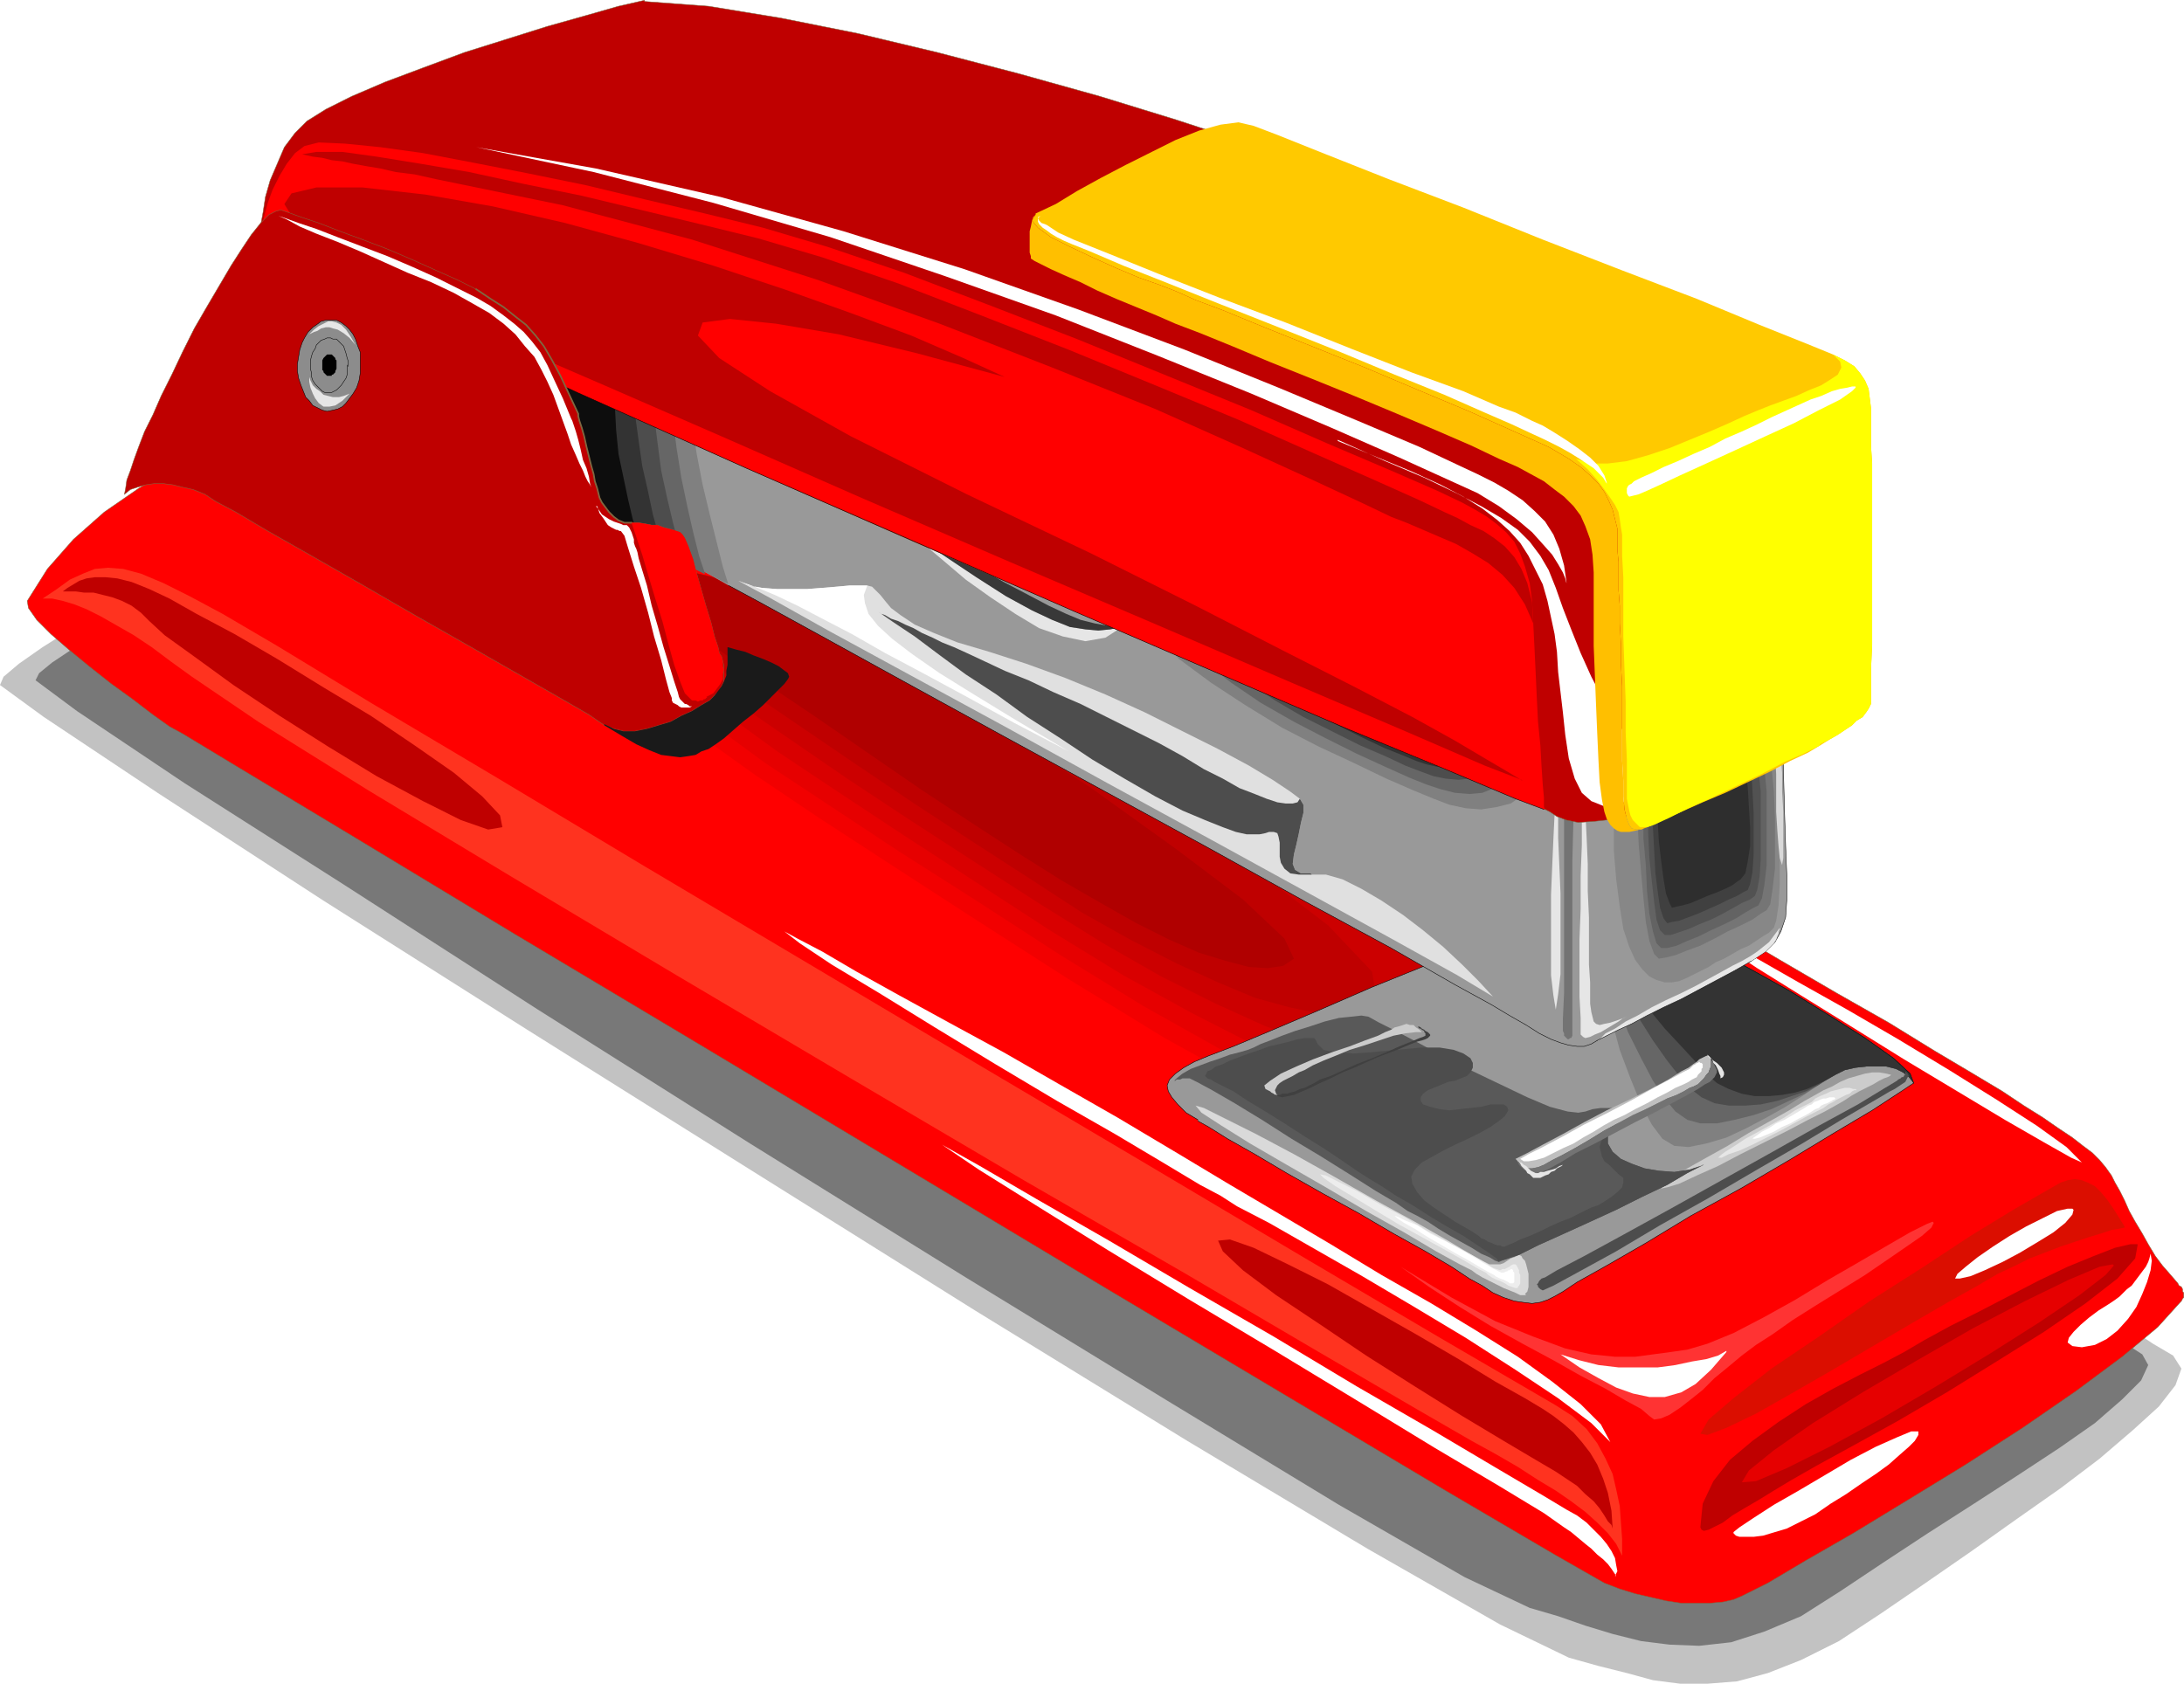 <?xml version="1.0" encoding="UTF-8" standalone="no"?>
<!-- Generator: Adobe Illustrator 12.0.0, SVG Export Plug-In . SVG Version: 6.00 Build 51448)  --><svg height="728.204" id="Layer_1" inkscape:version="0.40+cvs" sodipodi:docbase="F:\openclip\svg2" sodipodi:docname="pinzatrice.svg" sodipodi:version="0.32" style="overflow:visible;enable-background:new 0 0 944.405 728.204;" version="1.0" viewBox="0 0 944.405 728.204" width="944.405" xml:space="preserve" xmlns="http://www.w3.org/2000/svg" xmlns:cc="http://web.resource.org/cc/" xmlns:dc="http://purl.org/dc/elements/1.1/" xmlns:inkscape="http://www.inkscape.org/namespaces/inkscape" xmlns:rdf="http://www.w3.org/1999/02/22-rdf-syntax-ns#" xmlns:sodipodi="http://inkscape.sourceforge.net/DTD/sodipodi-0.dtd" xmlns:svg="http://www.w3.org/2000/svg" xmlns:xml="http://www.w3.org/XML/1998/namespace">
<defs id="defs214"></defs>
<sodipodi:namedview bordercolor="#666666" borderopacity="1.0" id="base" inkscape:current-layer="Layer_1" inkscape:cx="472.20251" inkscape:cy="364.10199" inkscape:pageopacity="0.0" inkscape:pageshadow="2" inkscape:window-height="540" inkscape:window-width="640" inkscape:window-x="22" inkscape:window-y="22" inkscape:zoom="0.51908533" pagecolor="#ffffff"></sodipodi:namedview>

<polygon id="polygon3" points="134.754,213.269 119.382,223.002 101.962,232.228 83.516,242.475 65.583,252.722   48.163,262.457 32.278,271.167 18.446,279.876 8.198,287.049 1.537,292.686 0,296.273 18.956,310.105 68.145,342.899   139.876,389.525 228.007,445.372 324.332,505.834 421.683,566.807 513.398,623.169 591.281,669.79 648.667,702.586 678.382,716.931   691.193,720.52 703.49,723.592 714.761,726.669 726.548,728.204 738.333,728.204 751.142,727.179 764.462,723.592 778.808,717.957   795.203,709.761 813.138,697.973 832.609,684.652 852.591,670.816 872.06,656.983 891.019,643.662 907.927,630.854 922.275,618.554   933.544,608.307 940.72,599.084 943.285,591.915 939.695,586.276 930.984,581.152 918.689,572.956 903.314,562.708 886.921,551.437   869.5,540.162 852.591,528.893 837.732,519.156 825.947,510.957 817.75,505.834 814.673,503.785 134.754,213.782 134.754,213.782   " style="fill:#C2C2C2;"></polygon>

<polygon id="polygon5" points="136.292,225.052 122.457,233.25 106.573,241.961 90.178,250.16 73.781,258.354   57.897,266.555 43.552,273.727 31.766,280.389 22.543,286.535 16.907,291.15 15.371,294.224 33.304,307.543 79.931,338.8   149.102,382.864 232.617,436.663 324.332,494.561 417.585,552.461 504.691,605.743 578.984,650.837 633.296,682.092 661.476,695.41   673.771,698.999 685.554,703.098 697.343,706.684 709.638,709.761 721.933,711.299 734.746,711.807 748.58,710.271 762.927,705.66   778.808,698.999 795.716,688.242 814.164,675.942 833.632,663.132 853.617,650.323 872.574,638.029 890.505,626.238   905.878,615.482 917.662,605.235 925.859,597.038 928.933,590.374 926.373,585.765 917.662,580.125 904.343,571.42 887.945,561.17   869.5,548.875 850.029,536.576 831.07,524.79 814.673,514.032 800.839,505.323 791.619,499.173 788.544,497.123 136.802,225.052   136.802,225.052 " style="fill:#787878;"></polygon>

<polygon id="polygon7" points="136.292,180.989 128.606,181.5 117.846,184.062 105.037,188.163 90.178,194.31   75.318,201.995 59.946,211.22 45.088,221.466 31.766,233.25 20.495,246.06 11.784,259.895 12.296,262.97 15.884,268.093   22.031,274.239 29.717,280.903 38.428,288.075 48.163,295.761 57.384,302.42 66.096,309.083 73.269,314.207 78.905,317.28   103.498,332.141 153.712,362.37 222.37,403.872 303.837,452.548 390.941,504.811 478.044,557.072 557.976,604.724 625.095,644.689   672.236,672.353 693.755,684.652 700.416,687.214 707.078,689.266 713.738,690.804 720.398,692.34 727.058,693.364 733.72,693.364   739.357,693.364 744.992,692.85 749.603,691.828 753.191,690.288 764.462,684.652 780.859,674.914 801.353,663.132 824.921,648.787   850.029,633.415 874.623,617.534 897.677,601.647 917.662,586.791 933.035,573.981 942.769,563.22 943.285,562.708 943.792,561.684   944.304,561.17 944.304,560.146 944.304,559.122 943.792,558.609 943.792,557.584 943.285,556.56 942.255,556.047 941.744,555.022   938.667,551.437 935.083,547.337 932.009,543.237 928.933,538.113 926.373,533.503 923.298,528.38 920.736,523.769 918.689,519.156   916.638,515.056 914.589,511.47 913.052,508.396 910.49,504.811 907.927,501.733 904.857,498.662 900.753,495.586 896.142,492   889.994,487.9 883.333,483.29 875.134,478.167 865.914,472.016 853.105,464.332 836.707,454.597 816.726,442.3 794.181,429.491   769.587,415.145 744.48,400.284 718.863,385.427 693.755,371.59 670.697,358.269 649.691,346.485 619.46,332.651 571.296,315.229   509.814,294.735 440.642,272.19 368.397,250.16 298.2,228.639 235.179,209.68 183.942,194.822 149.102,184.574 136.802,180.989   136.802,180.989 " style="fill:#FF0000;"></polygon>

<polyline id="polyline9" points="136.292,180.989   128.606,181.5 117.846,184.062 105.037,188.163 90.178,194.31 75.318,201.995 59.946,211.22 45.088,221.466 31.766,233.25   20.495,246.06 11.784,259.895 12.296,262.97 15.884,268.093 22.031,274.239 29.717,280.903 38.428,288.075 48.163,295.761   57.384,302.42 66.096,309.083 73.269,314.207 78.905,317.28 103.498,332.141 153.712,362.37 222.37,403.872 303.837,452.548   390.941,504.811 478.044,557.072 557.976,604.724 625.095,644.689 672.236,672.353 693.755,684.652 700.416,687.214   707.078,689.266 713.738,690.804 720.398,692.34 727.058,693.364 733.72,693.364 739.357,693.364 744.992,692.85 749.603,691.828   753.191,690.288 764.462,684.652 780.859,674.914 801.353,663.132 824.921,648.787 850.029,633.415 874.623,617.534   897.677,601.647 917.662,586.791 933.035,573.981 942.769,563.22 943.285,562.708 943.792,561.684 944.304,561.17 944.304,560.146   944.304,559.122 943.792,558.609 943.792,557.584 943.285,556.56 942.255,556.047 941.744,555.022 938.667,551.437 935.083,547.337   932.009,543.237 928.933,538.113 926.373,533.503 923.298,528.38 920.736,523.769 918.689,519.156 916.638,515.056 914.589,511.47   913.052,508.396 910.49,504.811 907.927,501.733 904.857,498.662 900.753,495.586 896.142,492 889.994,487.9 883.333,483.29   875.134,478.167 865.914,472.016 853.105,464.332 836.707,454.597 816.726,442.3 794.181,429.491 769.587,415.145 744.48,400.284   718.863,385.427 693.755,371.59 670.697,358.269 649.691,346.485 619.46,332.651 571.296,315.229 509.814,294.735 440.642,272.19   368.397,250.16 298.2,228.639 235.179,209.68 183.942,194.822 149.102,184.574 136.802,180.989 136.802,180.989 " style="fill:none;stroke:#806640;stroke-width:0.2;stroke-linecap:square;stroke-miterlimit:10;"></polyline>

<polygon id="polygon11" points="18.446,258.868 24.593,254.771 30.229,250.67 35.866,248.109 40.989,246.06 46.626,245.547   53.286,246.06 60.973,248.109 70.707,252.208 81.979,257.846 96.326,265.532 119.896,279.363 160.372,303.958 214.685,336.238   278.731,374.665 349.438,416.681 422.709,460.233 495.466,503.272 563.613,543.75 623.56,579.105 672.75,607.797 679.921,612.41   686.07,618.043 690.681,624.195 694.267,630.854 697.343,637.513 698.878,644.173 700.416,651.349 700.927,658.524 701.441,665.692   701.441,672.87 698.878,667.747 695.291,663.132 690.681,658.524 685.554,653.91 679.408,649.296 672.75,644.689 665.064,640.075   656.353,634.439 646.617,628.801 636.369,623.169 613.31,609.847 570.273,584.739 511.863,550.409 442.692,510.445 367.884,466.381   292.567,421.805 221.344,379.275 159.349,341.875 111.697,312.155 83.002,292.686 73.781,286.026 65.583,279.876 57.897,274.752   50.725,270.655 43.552,266.555 37.402,263.478 32.278,261.429 27.155,259.895 22.543,258.868 18.446,258.868 18.446,258.868 " style="fill:#FF331F;"></polygon>

<polygon id="polygon13" points="27.155,255.794 29.204,254.257 31.766,252.722 34.327,251.184 37.402,250.16 40.989,249.647   45.601,249.647 50.725,250.16 56.874,251.696 64.56,254.771 73.269,258.868 85.054,265.532 101.449,274.239 119.896,285   139.876,297.296 160.372,309.594 179.332,322.404 196.238,334.188 208.535,344.436 216.22,352.635 217.246,357.759 211.097,358.78   199.313,354.685 182.917,346.485 162.934,335.727 141.926,322.916 120.921,309.594 100.936,296.273 84.029,283.974 71.22,274.752   64.56,268.604 60.973,265.019 56.874,261.944 52.773,259.895 48.675,258.354 44.575,257.332 40.477,256.306 36.379,256.306   32.792,255.794 29.717,255.794 27.155,255.794 27.155,255.794 " style="fill:#BF0000;"></polygon>

<polygon id="polygon15" points="697.343,661.086 696.83,653.398 695.291,645.714 693.242,639.565 690.681,633.415   687.605,628.293 684.021,623.678 680.433,619.58 676.333,615.991 671.722,612.41 667.113,609.333 659.423,604.724 646.617,597.55   630.732,587.812 612.289,577.055 593.33,566.296 574.371,555.534 556.951,546.825 542.089,539.65 531.843,536.064 526.72,536.576   528.769,541.188 537.48,549.388 551.826,560.146 570.273,572.439 590.765,586.276 611.775,599.6 632.267,612.41 650.203,623.169   664.037,631.365 672.75,636.487 677.359,639.565 681.972,642.637 685.554,646.226 689.144,649.296 691.707,652.375 693.755,655.446   695.291,658.008 696.83,659.546 697.343,661.086 697.853,661.596 697.853,661.596 " style="fill:#BF0000;"></polygon>

<polygon id="polygon17" points="924.324,538.113 921.25,538.113 914.589,539.65 905.367,543.237 894.093,547.848   881.285,553.998 868.476,560.657 855.667,567.316 843.369,573.466 832.097,579.616 823.386,584.739 814.673,589.354   804.431,594.478 792.642,600.621 780.859,607.285 769.074,614.972 757.804,623.169 748.066,631.365 740.894,640.591   736.283,650.323 735.259,660.57 735.771,661.596 736.794,662.106 738.843,661.596 741.917,660.06 744.992,658.524 749.089,655.446   754.214,652.375 760.365,648.787 767.025,644.689 774.71,640.075 785.47,633.926 801.353,625.219 820.824,614.456 841.83,602.162   863.353,588.837 883.847,576.027 901.781,563.731 915.613,552.971 923.298,544.261 924.324,538.627 924.324,538.627 " style="fill:#BF0000;"></polygon>

<polygon id="polygon19" points="913.564,546.825 907.927,547.848 894.605,553.485 875.648,562.708 853.105,574.494   829.023,588.325 805.451,602.162 783.933,615.482 767.025,627.266 756.265,635.978 753.191,641.101 759.335,640.591   772.662,634.951 791.105,625.73 813.652,613.431 837.22,599.6 860.791,585.25 881.798,571.931 899.22,560.146 910.49,551.437   914.078,547.337 914.078,547.337 " style="fill:#E60000;"></polygon>

<polygon id="polygon21" points="918.689,530.428 916.126,526.33 913.564,522.229 911.001,518.642 908.441,515.569   905.878,513.008 902.8,511.47 900.24,510.445 897.171,509.933 894.093,510.445 891.019,511.47 883.847,515.569 870.525,523.255   852.078,534.526 831.07,548.359 808.529,562.708 786.496,578.079 766,591.915 749.603,604.724 738.843,613.944 735.259,620.095   738.333,620.606 746.529,617.534 759.335,611.383 774.71,602.674 791.619,592.935 809.041,582.688 826.46,572.439 842.343,563.22   855.156,556.047 863.863,550.923 870.525,547.848 877.697,544.261 884.359,541.699 891.019,539.139 897.171,537.089   903.314,535.038 908.441,533.503 913.052,531.966 916.126,531.454 918.689,530.94 918.689,530.94 " style="fill:#DB0E00;"></polygon>

<polygon id="polygon23" points="896.142,522.742 894.093,522.742 889.484,523.769 883.333,526.842 876.162,530.428   868.986,534.526 861.814,539.139 855.156,543.75 850.029,547.848 846.441,550.923 845.417,552.971 847.466,552.971 852.078,551.949   858.23,549.388 865.914,545.799 873.599,541.699 881.285,537.089 887.945,532.99 893.068,528.893 896.142,525.303 896.656,523.255   896.656,523.255 " style="fill:#FFFFFF;"></polygon>

<polygon id="polygon25" points="929.96,542.213 930.472,545.285 929.96,549.388 928.421,554.512 926.373,559.635   923.81,565.27 920.226,570.394 915.613,575.518 911.001,579.105 905.878,581.667 900.24,582.688 896.142,582.179 894.093,580.641   894.605,578.59 896.656,576.027 899.732,572.956 903.314,569.879 907.416,566.807 911.515,564.244 914.589,562.196 916.638,560.657   918.173,559.122 919.712,557.584 921.761,556.047 923.298,553.998 924.837,551.949 926.373,549.898 927.912,547.848   928.933,545.799 929.447,544.261 929.96,542.213 929.96,542.213 " style="fill:#FFFFFF;"></polygon>

<polygon id="polygon27" points="829.023,619.071 826.46,619.071 820.31,621.633 811.089,625.73 800.328,631.365   789.058,638.029 777.785,644.689 767.025,650.837 758.314,656.473 752.164,660.57 749.603,662.62 749.603,663.132 750.628,664.157   752.164,664.669 754.726,664.669 758.314,664.669 762.414,664.157 767.537,662.62 772.662,661.086 778.808,658.008 784.957,654.937   791.619,650.323 798.279,646.226 804.941,641.61 811.089,637.513 816.726,633.415 821.335,629.317 825.437,625.73 828,623.169   829.535,620.606 829.535,619.071 829.535,619.071 " style="fill:#FFFFFF;"></polygon>

<polygon id="polygon29" points="835.685,528.38 833.123,529.404 825.947,532.99 816.212,538.627 803.916,545.799   790.593,553.485 776.246,562.196 762.414,569.879 749.603,576.543 738.333,581.152 729.619,583.714 722.447,584.739   714.761,585.765 707.078,586.791 698.365,586.791 688.119,585.765 676.847,583.203 663.011,578.079 646.617,571.42 627.658,561.17   605.625,547.848 617.923,556.56 631.246,565.27 644.566,573.466 658.4,581.152 671.722,588.325 683.505,594.986 694.267,600.621   702.976,605.743 709.638,609.333 713.224,612.41 715.275,613.944 718.349,613.431 721.933,611.894 726.548,608.821 731.158,605.235   736.283,601.136 741.404,596.013 747.041,591.399 753.191,586.276 759.335,581.667 766.511,577.055 775.222,570.904   784.957,564.755 795.716,558.096 806.48,551.437 816.212,544.776 824.412,539.139 831.07,534.526 835.171,530.94 836.195,528.893   836.195,528.893 " style="fill:#FF3333;"></polygon>

<polygon id="polygon31" points="900.24,502.761 893.582,496.1 880.771,486.876 863.353,475.605 842.857,462.795   820.824,449.473 798.791,436.663 777.785,424.878 759.851,414.631 746.019,407.458 737.82,403.872 746.019,409.507 759.851,418.73   778.808,430.514 800.328,443.836 823.386,458.183 846.441,472.016 866.937,484.314 883.847,494.049 895.628,500.71 900.24,502.761   900.24,502.761 " style="fill:#FFFFFF;"></polygon>

<polygon id="polygon33" points="746.529,584.228 742.943,586.276 737.82,587.812 731.669,588.837 724.496,590.374   716.81,591.399 708.613,591.399 699.904,591.399 691.193,590.374 682.996,588.325 674.796,585.765 682.996,591.399 691.193,596.013   698.878,600.111 706.052,602.674 713.224,604.209 719.886,604.209 727.058,602.162 733.208,598.575 739.869,592.426   746.529,584.739 746.529,584.739 " style="fill:#FFFFFF;"></polygon>

<polygon id="polygon35" points="698.365,681.58 699.392,679.529 698.878,676.968 698.365,673.894 696.83,670.816   694.781,667.747 692.22,664.669 689.144,661.596 686.07,658.524 681.972,655.446 677.359,652.885 667.113,646.733 647.128,634.951   619.46,618.554 586.669,599.6 550.802,578.079 514.423,557.072 479.583,536.576 448.328,518.642 423.732,504.295 407.338,495.075   423.222,505.834 447.814,521.204 479.07,540.675 514.423,562.196 551.318,584.228 587.691,606.26 620.486,626.238 648.154,642.637   667.625,654.422 676.333,660.57 679.408,662.62 682.484,665.185 685.554,667.747 688.119,669.79 690.681,672.353 693.242,674.405   695.291,676.456 696.83,678.503 697.853,680.041 698.878,681.58 698.878,681.58 " style="fill:#FFFFFF;"></polygon>

<polygon id="polygon37" points="696.318,623.678 692.22,615.991 683.505,607.285 671.21,597.55 656.353,586.791   638.421,575.518 618.947,563.731 597.429,551.437 575.396,538.113 552.853,524.79 530.306,511.47 507.251,497.636 483.168,483.29   458.063,468.943 433.98,455.11 410.412,442.3 388.892,430.514 370.446,420.268 355.588,411.559 344.827,405.922 339.19,402.846   345.853,407.97 359.685,417.192 380.181,429.491 404.264,444.349 430.396,460.233 457.037,476.115 482.145,490.462 503.664,503.272   519.035,512.495 527.746,517.105 534.917,521.719 548.755,528.893 566.687,539.139 588.203,551.437 610.75,564.755 633.806,578.59   655.326,592.426 673.771,604.724 688.119,615.482 696.83,624.195 696.83,624.195 " style="fill:#FFFFFF;"></polygon>

<polygon id="polygon39" points="774.197,524.79 759.851,532.99 741.404,537.601 718.863,538.627 692.73,536.064   663.525,529.404 630.22,519.156 594.355,504.295 554.9,485.34 512.375,462.282 467.284,434.615 422.709,406.435 383.769,381.325   349.438,359.295 320.747,339.825 296.665,322.404 277.706,306.521 264.386,291.662 256.187,277.314 253.112,263.993 255.674,250.16   277.195,244.01 325.357,252.208 392.989,271.678 472.921,300.371 556.951,335.727 637.394,375.179 707.078,416.169 758.314,456.646   783.421,493.537 774.71,524.79 774.71,524.79 " style="fill:#FF0000;"></polygon>

<polygon id="polygon41" points="738.333,506.347 725.521,514.032 709.125,518.131 689.144,518.642 665.574,516.081   639.441,509.933 609.726,500.197 576.933,486.876 541.578,469.967 503.664,448.959 462.673,423.854 422.709,398.234 386.33,374.665   354.052,353.657 325.871,334.703 302.301,317.792 283.342,301.908 268.996,287.563 260.285,274.239 256.7,261.944 258.236,249.647   278.731,244.01 323.309,252.208 385.817,271.167 459.088,298.322 535.947,332.141 609.726,369.542 674.285,407.97 721.423,445.372   745.505,479.191 738.843,506.347 738.843,506.347 " style="fill:#F20000;"></polygon>

<polygon id="polygon43" points="702.466,487.9 691.707,494.561 676.847,498.147 659.423,498.662 638.421,496.1   614.849,490.462 588.716,481.238 560.025,469.455 528.257,454.085 494.441,435.127 458.575,413.094 422.197,389.525   388.379,368.006 358.15,348.021 330.995,330.089 307.938,313.181 288.466,297.81 274.121,283.465 264.386,271.167 259.772,259.38   260.798,249.134 279.757,244.01 321.257,251.696 378.131,270.142 444.74,296.785 514.937,328.551 582.57,363.906 640.982,399.772   684.535,434.102 707.589,464.332 702.976,488.414 702.976,488.414 " style="fill:#E60000;"></polygon>

<polygon id="polygon45" points="667.113,469.455 657.375,475.093 644.566,478.167 629.707,478.167 611.261,476.115   590.765,470.479 568.224,462.795 542.605,452.035 515.451,438.2 485.729,421.805 453.964,402.334 421.683,381.325 390.941,361.346   362.248,342.387 336.118,324.965 313.572,308.571 294.102,293.199 278.731,279.876 268.483,267.581 262.848,257.332   262.848,248.622 281.292,244.01 319.208,251.696 370.446,269.629 430.907,294.735 493.929,324.965 554.9,358.269 607.677,391.573   647.642,422.829 669.673,449.986 667.113,469.967 667.113,469.967 " style="fill:#D90000;"></polygon>

<polygon id="polygon47" points="631.246,451.009 623.048,456.135 612.8,458.183 599.48,458.183 584.619,455.619   566.687,451.009 547.216,443.836 525.697,434.102 502.128,422.316 477.021,407.97 449.864,391.063 421.171,372.616 393.502,354.685   366.348,336.75 341.752,319.842 318.696,303.958 299.226,289.097 283.855,275.778 272.071,264.506 265.921,255.283 265.409,248.109   282.829,244.01 317.159,251.696 363.273,268.604 416.559,292.686 472.921,321.378 527.232,352.122 574.882,383.377 611.261,411.559   631.246,435.127 631.246,451.521 631.246,451.521 " style="fill:#CC0000;"></polygon>

<polygon id="polygon49" points="595.378,432.563 589.232,436.663 580.519,438.713 569.759,438.2 557.462,435.64   542.605,431.541 526.72,424.878 508.787,416.681 488.806,406.435 467.797,394.648 445.766,380.303 421.171,364.418 396.065,348.021   370.959,331.113 346.875,314.718 324.332,299.347 304.862,284.486 288.466,271.678 276.169,261.429 268.996,253.232   267.972,247.598 284.368,244.01 315.11,251.184 355.588,267.581 402.727,290.637 451.913,317.792 499.566,346.485 541.578,375.179   574.371,400.284 593.33,420.268 595.378,433.077 595.378,433.077 " style="fill:#BF0000;"></polygon>

<polygon id="polygon51" points="270.02,247.085 272.582,250.67 280.268,257.846 293.077,268.093 309.986,280.389   329.968,294.735 352,309.594 375.057,325.476 398.114,341.361 420.66,356.219 441.155,369.542 459.088,380.815 475.995,390.55   491.367,399.26 505.712,406.435 518.521,412.069 530.306,415.656 540.041,418.217 548.242,418.73 554.9,417.705 559.511,414.631   555.414,405.922 537.48,389.013 508.275,366.98 471.897,340.85 430.907,314.207 388.379,288.588 347.902,267.067 313.061,251.184   285.904,244.01 270.02,247.598 270.02,247.598 " style="fill:#B00000;"></polygon>

<polygon id="polygon53" points="518.011,484.314 512.888,481.238 509.3,477.653 506.738,474.577 505.203,472.016   504.691,469.455 505.712,466.894 508.275,464.332 511.863,461.771 516.472,459.209 522.623,456.646 533.382,452.548   549.265,445.887 569.759,437.176 593.33,426.929 617.412,417.192 641.492,407.458 664.037,399.26 682.996,392.599 696.83,389.525   704.515,389.525 711.177,393.624 722.96,399.772 737.82,408.483 755.24,418.217 773.685,428.464 791.105,439.226 806.48,448.959   818.775,457.671 825.947,464.332 827.486,468.43 821.335,472.529 809.552,480.215 793.156,489.951 773.685,501.733 752.677,514.032   731.158,525.817 711.691,537.601 694.781,547.337 681.972,554.512 675.82,558.609 672.236,560.657 669.162,562.196 666.087,563.22   662.498,563.731 658.4,563.22 654.814,562.708 650.203,561.17 645.593,559.122 640.982,556.047 635.343,552.971 627.658,547.848   616.386,541.188 602.554,533.503 587.691,524.79 571.81,516.081 556.439,507.371 542.605,499.173 530.82,492.513 522.623,487.389   518.011,484.828 518.011,484.828 " style="fill:#999999;"></polygon>

<polyline id="polyline55" points="518.011,484.314   512.888,481.238 509.3,477.653 506.738,474.577 505.203,472.016 504.691,469.455 505.712,466.894 508.275,464.332 511.863,461.771   516.472,459.209 522.623,456.646 533.382,452.548 549.265,445.887 569.759,437.176 593.33,426.929 617.412,417.192 641.492,407.458   664.037,399.26 682.996,392.599 696.83,389.525 704.515,389.525 711.177,393.624 722.96,399.772 737.82,408.483 755.24,418.217   773.685,428.464 791.105,439.226 806.48,448.959 818.775,457.671 825.947,464.332 827.486,468.43 821.335,472.529 809.552,480.215   793.156,489.951 773.685,501.733 752.677,514.032 731.158,525.817 711.691,537.601 694.781,547.337 681.972,554.512 675.82,558.609   672.236,560.657 669.162,562.196 666.087,563.22 662.498,563.731 658.4,563.22 654.814,562.708 650.203,561.17 645.593,559.122   640.982,556.047 635.343,552.971 627.658,547.848 616.386,541.188 602.554,533.503 587.691,524.79 571.81,516.081 556.439,507.371   542.605,499.173 530.82,492.513 522.623,487.389 518.011,484.828 518.011,484.828 " style="fill:none;stroke:#000000;stroke-width:0.2;stroke-linecap:square;stroke-miterlimit:10;"></polyline>

<polygon id="polygon57" points="704.001,389.525 711.177,393.624 722.96,399.772 737.82,408.483 755.24,418.217   773.685,428.464 791.105,439.226 806.48,448.959 818.775,457.671 825.947,464.332 827.486,468.43 825.437,465.868 822.873,463.819   819.798,462.282 815.701,461.257 811.089,461.257 806.992,461.257 802.378,461.771 797.765,462.795 793.667,464.844   790.082,466.894 785.47,469.967 779.324,474.066 772.148,478.677 763.951,483.29 755.24,487.9 746.529,492 737.82,494.561   730.134,496.1 723.986,495.586 718.863,492.513 714.25,486.363 709.638,477.653 705.029,466.381 700.416,454.085 696.83,440.762   694.267,427.952 693.755,415.145 694.781,404.383 698.365,395.674 704.515,389.525 704.515,389.525 " style="fill:#808080;"></polygon>

<polygon id="polygon59" points="704.001,389.525 711.177,393.624 722.96,399.772 737.82,408.483 755.24,418.217   773.685,428.464 791.105,439.226 806.48,448.959 818.775,457.671 825.947,464.332 827.486,468.43 825.437,465.868 822.873,463.819   819.798,462.282 815.701,461.257 811.089,461.257 806.992,461.257 802.378,461.771 797.765,462.795 793.667,464.844   790.082,466.894 785.984,469.455 780.347,473.043 773.685,476.115 766,479.704 758.314,482.266 750.117,484.314 742.431,485.852   735.259,485.852 729.619,484.314 724.496,480.728 719.886,475.093 714.761,467.405 709.638,457.671 704.001,446.397   699.904,435.127 696.318,423.854 694.781,413.094 695.291,403.359 698.365,395.16 704.515,389.525 704.515,389.525 " style="fill:#666666;"></polygon>

<polygon id="polygon61" points="704.001,389.525 711.177,393.624 722.96,399.772 737.82,408.483 755.24,418.217   773.685,428.464 791.105,439.226 806.48,448.959 818.775,457.671 825.947,464.332 827.486,468.43 825.437,465.868 822.873,463.819   819.798,462.282 815.701,461.257 811.089,461.257 806.992,461.257 802.378,461.771 797.765,462.795 793.667,464.844   790.082,466.894 785.984,469.455 780.859,472.016 774.71,474.066 768.56,476.115 761.388,477.653 754.726,478.167 747.554,478.167   741.404,477.142 735.771,474.577 731.158,470.991 726.548,465.868 720.912,458.696 714.761,449.986 708.613,440.25 702.976,430.514   698.878,420.268 696.318,411.045 695.804,402.334 698.365,395.16 704.515,389.525 704.515,389.525 " style="fill:#4D4D4D;"></polygon>

<polygon id="polygon63" points="704.001,389.525 711.177,393.624 722.96,399.772 737.82,408.483 755.24,418.217   773.685,428.464 791.105,439.226 806.48,448.959 818.775,457.671 825.947,464.332 827.486,468.43 825.437,465.868 822.873,463.819   819.798,462.282 815.701,461.257 811.089,461.257 806.992,461.257 802.378,461.771 797.765,462.795 793.667,464.844   790.082,466.894 785.984,468.943 781.371,470.991 776.246,472.529 770.613,473.554 764.976,474.066 758.828,474.066   753.191,473.043 747.554,470.991 742.431,468.43 737.82,464.332 733.208,459.209 727.058,452.548 719.886,444.861 712.712,436.152   706.564,426.929 700.927,418.217 697.853,409.507 696.83,401.312 698.878,394.648 704.515,389.525 704.515,389.525 " style="fill:#333333;"></polygon>

<polyline id="polyline65" points="704.001,389.525   711.177,393.624 722.96,399.772 737.82,408.483 755.24,418.217 773.685,428.464 791.105,439.226 806.48,448.959 818.775,457.671   825.947,464.332 827.486,468.43 " style="fill:none;stroke:#000000;stroke-width:0.2;stroke-linecap:square;stroke-miterlimit:10;"></polyline>

<polygon id="polygon67" points="823.898,463.307 824.921,464.332 825.437,465.357 824.921,465.868 824.412,466.894   823.898,467.918 822.359,468.943 820.824,469.967 819.289,470.991 817.236,472.016 814.673,473.554 808.529,477.142 796.23,484.314   779.324,494.561 759.851,505.834 738.843,518.131 717.835,529.915 698.878,541.188 682.996,549.898 671.722,556.047   667.113,558.096 666.087,557.584 665.574,557.072 665.064,556.56 665.064,556.047 664.548,555.534 665.064,555.022 665.574,553.998   666.087,553.485 666.599,552.971 668.134,552.461 673.259,549.388 685.044,543.237 701.955,534.014 722.447,522.742 744.48,510.445   766.511,498.147 786.496,486.876 803.402,477.653 815.187,470.479 820.31,467.405 820.824,466.894 821.849,466.381 822.359,465.868   822.873,465.868 823.386,465.357 823.386,464.844 823.898,464.844 823.898,464.332 823.898,463.819 823.898,463.307   823.898,463.307 " style="fill:#4D4D4D;"></polygon>

<polygon id="polygon69" points="817.75,464.844 815.701,464.332 812.626,463.819 809.552,463.819 806.48,464.332   802.888,465.357 799.304,466.381 795.716,467.918 792.132,469.967 788.544,471.504 784.957,473.554 780.347,476.115   773.685,480.215 765.49,484.828 756.265,489.951 747.041,495.586 737.82,500.71 729.619,505.323 723.472,509.421 719.373,512.495   718.349,514.032 720.912,513.52 726.035,511.981 733.72,508.396 742.943,504.295 752.677,499.173 762.927,494.049 773.173,488.926   781.886,484.314 789.058,480.728 793.667,478.167 797.255,476.115 800.328,474.066 803.916,472.016 806.992,470.479   810.064,468.943 812.626,467.405 814.673,466.381 816.212,465.868 817.236,465.357 817.75,464.844 817.75,464.844 " style="fill:#CCCCCC;"></polygon>

<polygon id="polygon71" points="802.378,470.991 801.353,470.991 799.818,470.479 797.765,470.479 795.716,470.991   793.667,471.504 791.619,472.016 789.57,473.043 787.007,474.066 784.957,475.093 783.421,476.628 780.347,478.167 776.246,480.215   771.634,483.29 766,486.363 760.365,489.438 754.726,492.513 750.117,495.586 746.019,498.147 743.966,499.685 742.943,500.71   744.48,500.71 747.554,499.173 752.164,497.636 757.804,495.075 763.951,492 770.099,488.926 775.736,485.852 781.371,482.777   785.47,480.728 788.544,479.191 790.593,477.653 792.642,476.628 794.181,475.605 796.23,474.577 798.279,473.554 799.818,473.043   800.839,472.016 801.865,471.504 802.378,471.504 802.888,471.504 802.888,471.504 " style="fill:#E6E6E6;"></polygon>

<polygon id="polygon73" points="793.667,475.093 793.156,474.577 792.132,474.577 791.105,474.577 789.57,475.093   788.544,475.093 787.007,475.605 785.984,476.115 784.447,476.628 783.421,477.653 781.886,478.167 780.347,479.191   777.785,480.728 775.222,482.266 771.634,484.314 768.05,485.852 764.976,487.9 761.902,489.438 759.851,490.975 758.314,492   757.804,492.513 758.828,492.513 760.875,492 763.437,490.975 767.025,489.438 770.613,487.389 774.197,485.852 777.785,483.802   780.859,482.266 783.421,480.728 784.957,479.704 786.496,479.191 787.519,478.167 788.544,477.653 790.082,477.142   791.105,476.628 792.132,476.115 792.642,475.605 793.156,475.605 793.667,475.093 793.667,475.093 793.667,475.093 " style="fill:#FFFFFF;"></polygon>

<polygon id="polygon75" points="659.423,559.635 660.451,558.609 660.962,556.56 660.962,555.022 660.962,552.971   660.962,550.923 660.451,548.875 659.937,546.825 659.423,545.285 658.4,544.261 657.888,543.237 656.863,542.725 655.839,543.237   654.814,543.75 653.279,544.261 651.74,545.285 650.203,546.312 648.667,546.825 646.617,546.825 644.054,546.825 642.005,545.799   636.369,542.725 626.123,536.576 611.775,528.38 594.869,519.156 576.933,508.909 559.511,499.173 543.119,490.462 529.794,483.802   520.574,479.191 516.986,478.167 519.548,481.238 528.257,486.876 540.556,494.561 556.439,503.785 573.347,513.52 590.765,523.769   607.164,532.99 620.998,541.188 631.246,546.825 636.369,549.388 638.421,550.923 640.982,552.461 644.054,553.998 647.128,555.534   650.203,557.072 652.765,558.096 655.326,559.122 657.375,560.146 658.914,560.146 659.937,560.146 659.937,560.146 " style="fill:#D9D9D9;"></polygon>

<polygon id="polygon77" points="656.353,556.56 656.863,556.047 657.375,555.022 657.375,553.998 657.375,552.461   657.375,551.437 656.863,550.409 656.863,549.388 656.353,548.359 655.839,547.337 655.326,546.825 654.814,546.825 654.3,546.825   653.279,547.337 652.765,547.848 651.74,548.359 650.716,548.875 649.691,548.875 648.667,549.388 647.128,548.875 645.593,548.359   642.519,546.312 636.369,542.725 627.658,538.113 617.412,532.478 607.164,526.33 596.404,520.692 586.669,515.056 578.468,510.957   573.347,508.396 570.785,507.884 572.322,509.421 577.445,513.008 585.132,517.618 594.355,523.255 604.601,529.404   614.849,535.038 625.095,540.675 633.296,545.285 639.441,548.875 642.519,550.409 643.544,551.437 645.08,552.461 647.128,553.485   648.667,553.998 650.716,555.022 652.253,556.047 653.791,556.56 655.326,557.072 655.839,557.072 656.353,557.072 656.353,557.072   " style="fill:#EDEDED;"></polygon>

<polygon id="polygon79" points="654.3,555.022 654.814,554.512 654.814,553.998 654.814,553.485 654.814,552.461   654.814,551.949 654.814,550.923 654.814,550.409 654.3,549.898 654.3,549.388 653.791,548.875 653.279,548.875 653.279,548.875   652.765,549.388 652.253,549.388 651.74,549.898 651.23,549.898 650.203,550.409 649.691,550.409 649.177,550.409 648.154,549.898   646.105,548.875 642.519,546.825 637.394,543.75 631.246,540.162 624.583,536.576 618.437,533.503 612.8,529.915 607.677,527.866   604.601,526.33 603.064,525.817 604.089,526.842 607.164,528.893 611.775,531.454 617.412,535.038 623.56,538.627 629.707,542.213   635.343,545.285 640.468,548.359 644.054,550.409 646.105,551.437 646.617,551.949 647.642,552.461 648.667,552.971   650.203,553.485 651.23,553.998 652.253,554.512 652.765,555.022 653.791,555.022 654.3,555.022 654.3,555.022 654.3,555.022 " style="fill:#FFFFFF;"></polygon>

<polygon id="polygon81" points="736.283,503.785 729.619,507.371 720.912,512.495 710.152,517.618 698.878,523.255   686.583,528.893 675.31,534.014 665.064,538.627 656.863,542.725 650.716,544.776 648.154,545.799 646.617,545.285 644.054,543.75   640.468,542.213 636.369,539.65 631.755,537.089 627.146,534.526 622.021,531.454 617.412,528.38 612.8,525.817 608.699,523.769   603.578,520.18 594.869,515.056 583.593,507.884 571.296,500.197 558.49,492.513 545.681,484.314 533.894,477.142 524.16,471.504   517.498,467.918 514.423,466.381 512.888,466.381 511.863,466.381 511.349,466.381 510.326,466.894 509.3,466.894 508.787,466.894   508.275,467.405 507.763,467.405 507.251,467.918 506.738,468.43 508.787,466.381 511.349,464.332 514.937,462.282 519.035,460.744   523.134,459.209 527.746,457.671 531.843,456.135 535.947,455.11 539.531,454.085 542.089,453.059 545.167,451.521 549.265,449.986   554.388,447.935 560.025,445.887 566.687,443.836 572.835,441.786 578.984,440.25 584.105,439.738 588.716,439.226 591.794,439.738   596.404,442.3 603.578,445.887 613.31,451.009 624.583,457.158 636.878,463.307 648.667,468.943 660.451,474.577 670.187,478.677   677.871,480.728 682.484,481.238 685.554,480.728 688.632,479.704 692.22,479.191 695.291,479.191 697.853,479.191 699.904,480.215   701.441,481.238 701.441,482.777 700.416,484.828 697.853,487.9 695.291,491.486 695.291,494.561 697.343,498.147 700.927,501.224   705.539,503.272 711.177,505.323 717.324,506.347 723.986,506.858 730.648,505.834 736.794,503.785 736.794,503.785 " style="fill:#595959;"></polygon>

<polygon id="polygon83" points="648.154,545.285 650.716,544.776 656.863,542.725 665.064,538.627 675.31,534.014   686.583,528.893 698.878,523.255 710.152,517.618 720.912,512.495 729.619,507.371 736.794,503.785 730.648,505.834   723.986,506.858 717.324,506.347 711.177,505.323 705.539,503.272 700.927,501.224 697.343,498.147 695.291,494.561   695.291,491.486 697.853,487.9 695.291,489.951 693.242,492 692.22,494.049 691.707,496.1 692.22,498.147 692.73,500.197   693.755,502.247 695.804,503.785 697.853,505.834 699.904,507.884 701.955,509.421 701.955,511.47 701.441,513.52 699.392,515.569   696.83,517.618 693.755,519.667 691.193,521.204 688.119,522.229 686.07,523.255 684.021,524.28 681.972,525.303 678.894,526.842   674.796,528.38 670.187,530.428 666.087,532.478 661.476,534.526 657.375,536.064 654.3,537.601 651.74,538.627 650.716,539.139   649.691,539.139 648.667,538.627 647.642,538.627 646.105,538.113 645.08,537.601 643.544,537.089 642.005,536.064 640.468,535.552   639.441,534.526 637.908,533.503 636.369,532.478 632.783,530.428 629.193,528.38 624.583,525.303 619.972,522.229 615.873,519.156   612.8,515.569 610.75,511.981 610.238,508.909 611.775,505.834 614.849,502.761 619.46,500.197 624.07,497.636 629.193,495.075   634.83,492.513 639.957,489.951 644.566,487.389 648.154,484.828 650.716,482.777 652.253,480.215 651.74,478.677 650.203,477.653   647.642,477.653 644.566,477.653 640.468,478.677 635.859,479.191 631.246,479.704 626.632,480.215 622.535,479.704   618.437,478.677 615.363,477.653 614.335,476.115 614.335,474.577 615.363,473.043 617.412,471.504 619.972,470.479   622.535,469.455 626.123,467.918 629.193,467.405 631.755,466.381 634.318,465.357 635.859,463.819 636.878,461.771   636.878,459.721 635.859,457.671 632.783,455.619 628.685,454.085 622.535,453.059 614.335,453.059 603.578,454.085 592.814,455.11   585.132,455.619 578.984,455.11 574.882,454.597 572.322,454.085 570.785,452.548 569.759,451.521 569.25,450.496 568.736,449.473   568.224,448.959 566.173,448.959 564.125,448.959 561.05,449.473 557.462,450.496 553.365,451.521 548.755,452.548 544.654,454.085   540.041,455.619 535.947,457.158 531.843,458.696 528.769,460.233 525.697,461.257 523.646,462.795 522.109,463.307   521.595,464.332 521.083,465.357 521.595,465.868 522.109,466.381 523.646,466.894 525.183,467.918 528.257,469.455   533.382,472.016 539.531,476.115 547.216,480.728 555.414,485.852 564.125,491.486 572.322,496.61 580.007,501.733 586.669,506.347   592.306,509.933 597.429,513.008 603.578,517.105 610.75,521.204 617.923,525.817 625.609,530.428 632.783,534.526 638.931,538.627   643.544,541.699 647.128,544.261 648.154,545.799 648.154,545.799 " style="fill:#4D4D4D;"></polygon>

<polygon id="polygon85" points="655.326,501.224 660.451,498.662 667.113,495.075 675.82,490.462 685.044,485.34   694.781,480.215 704.515,475.605 713.738,470.991 721.423,466.894 727.058,463.307 730.134,461.771 732.181,460.233 733.72,459.209   734.746,458.183 735.771,457.671 736.794,457.158 737.82,456.646 738.333,456.646 738.843,456.646 739.357,457.158 739.869,458.183   739.869,459.209 739.869,460.233 739.869,461.257 739.357,462.282 738.843,463.819 737.82,464.844 736.794,466.381 735.771,467.405   734.232,468.943 732.181,469.967 730.648,470.479 728.083,472.016 725.009,473.554 720.912,475.093 716.81,477.142 711.691,479.704   706.052,482.266 700.416,485.34 693.755,488.926 687.095,493.024 680.945,496.61 675.31,499.685 671.21,501.733 667.625,503.785   665.064,504.811 662.498,505.323 660.451,505.323 658.914,504.295 657.375,503.272 655.326,501.224 655.326,501.224 " style="fill:#BFBFBF;"></polygon>

<polygon id="polygon87" points="655.326,501.224 657.375,503.272 658.914,504.295 660.451,505.323 662.498,505.323   665.064,504.811 667.625,503.785 671.21,501.733 675.31,499.685 680.945,496.61 687.095,493.024 693.755,488.926 700.416,485.34   706.052,482.266 711.691,479.704 716.81,477.142 720.912,475.093 725.009,473.554 728.083,472.016 730.648,470.479 732.181,469.967   734.232,468.943 735.771,467.405 736.794,466.381 737.82,464.844 738.843,463.819 739.357,462.282 739.869,461.257 739.869,460.233   739.869,459.209 739.869,458.183 740.894,459.721 741.404,460.744 741.917,461.771 742.431,462.795 742.431,463.819   741.917,464.844 741.404,465.868 740.382,466.894 739.357,467.918 737.306,468.943 734.232,470.991 729.619,473.554 722.96,477.142   715.275,481.238 707.078,485.34 698.365,489.951 689.658,494.561 681.457,498.662 674.796,502.761 669.162,505.834 666.599,506.858   664.037,507.371 661.986,507.371 660.451,506.858 658.914,505.834 657.888,504.811 656.863,503.785 656.353,502.761   655.839,501.733 655.326,501.224 655.326,501.224 " style="fill:#737373;"></polygon>

<polygon id="polygon89" points="657.375,501.224 660.962,499.173 667.113,496.1 675.82,491.486 685.044,486.363   695.291,481.238 705.029,476.115 714.25,470.991 721.933,466.894 727.57,463.819 730.648,462.282 731.669,461.257 732.181,460.744   733.208,460.233 733.72,459.721 734.232,459.721 734.746,459.209 734.746,459.209 735.259,459.721 735.771,459.721 736.283,460.233   736.283,460.233 736.283,460.744 736.283,461.771 735.771,462.282 735.771,463.307 735.259,463.819 734.232,464.844 733.72,465.868   732.697,466.381 731.669,466.894 730.134,467.918 728.083,468.943 724.496,470.479 720.912,472.529 716.81,474.577 712.201,477.142   707.078,479.704 702.466,482.266 697.853,484.314 693.242,486.876 689.144,489.438 684.535,492 680.433,494.561 675.82,496.61   671.722,498.662 667.625,500.71 664.037,501.733 660.962,502.247 658.914,502.247 657.375,501.224 657.375,501.224 " style="fill:#FFFFFF;"></polygon>

<polygon id="polygon91" points="738.333,456.135 739.869,457.671 740.894,458.696 742.431,459.721 743.457,460.744   744.48,461.771 744.992,462.795 745.505,463.819 745.505,464.844 744.992,465.868 743.966,466.381 743.966,465.868 743.966,465.357   743.457,464.332 742.943,462.795 742.431,461.771 741.917,460.744 740.894,459.721 740.382,458.183 739.357,457.671   738.333,456.646 738.333,456.646 " style="fill:#E6E6E6;"></polygon>

<polygon id="polygon93" points="656.353,501.733 657.375,503.272 657.888,504.295 658.914,505.323 659.937,506.347   660.451,507.371 661.476,507.884 662.498,508.909 663.011,509.421 664.037,509.421 665.064,509.421 666.087,509.421   667.113,508.909 668.134,508.396 669.673,507.884 670.697,506.858 672.236,506.347 673.259,505.323 674.285,504.811 675.31,504.295   675.82,503.785 674.285,504.295 672.75,505.323 671.21,505.834 669.162,506.347 667.625,506.858 666.087,506.858 665.064,507.371   664.037,507.371 663.011,506.858 661.986,506.347 661.476,505.834 660.962,505.323 660.451,504.811 659.937,504.295   658.914,503.785 658.4,503.272 657.888,502.761 657.375,502.761 656.863,502.247 656.353,502.247 656.353,502.247 " style="fill:#E6E6E6;"></polygon>

<polygon id="polygon95" points="614.849,446.397 613.824,445.372 612.289,444.349 611.261,443.324 609.726,443.324   608.187,442.812 606.652,443.324 605.115,443.836 603.064,444.349 601.527,445.372 598.966,446.397 595.892,447.935   590.251,449.986 583.593,452.548 575.908,455.11 567.71,458.183 560.537,461.257 553.878,464.332 549.265,467.405 546.703,469.455   547.216,470.991 548.242,471.504 549.265,472.016 549.779,472.529 550.802,473.043 551.318,473.554 551.826,473.554   552.339,474.066 552.853,474.066 552.853,474.066 552.853,474.066 551.826,473.043 551.318,471.504 551.826,470.479   552.339,469.455 553.365,468.43 554.9,467.405 556.951,466.381 559.001,465.357 561.564,463.819 564.125,462.795 567.71,460.744   572.322,458.696 577.445,456.646 583.593,454.085 590.251,452.035 596.404,449.986 602.554,447.935 607.677,446.91 612.289,446.397   615.363,446.397 615.363,446.397 " style="fill:#CCCCCC;"></polygon>

<polygon id="polygon97" points="613.31,443.836 614.335,444.349 614.849,444.861 615.873,445.372 616.386,445.887   617.412,446.397 617.923,446.91 618.437,447.423 618.437,447.935 617.923,448.447 617.412,448.959 616.386,449.473 614.849,449.986   612.8,450.496 610.238,451.521 607.677,452.548 604.089,454.085 599.992,455.619 595.892,457.158 591.281,459.209 585.642,461.771   580.519,463.819 575.396,466.381 570.785,468.43 566.687,470.479 563.099,472.016 559.511,473.554 556.951,474.066 554.388,474.577   552.339,474.066 550.802,473.554 551.826,473.554 553.365,473.554 554.388,473.043 556.439,473.043 557.976,472.529   560.025,472.016 562.074,470.991 564.125,470.479 566.173,469.455 568.224,468.43 570.785,466.894 575.396,465.357 581.031,462.795   586.669,460.233 593.33,457.671 599.48,455.11 605.115,452.548 610.238,450.496 613.824,448.959 615.363,448.447 616.386,447.935   616.386,447.423 616.386,446.91 615.873,446.397 615.873,445.887 614.849,445.372 614.335,444.861 613.824,444.861 613.31,444.349   613.31,444.349 613.31,444.349 " style="fill:#404040;"></polygon>

<polygon id="polygon99" points="301.788,142.562 351.49,148.708 407.85,162.03 468.823,180.476 531.332,203.021   592.306,226.59 648.667,250.16 697.853,271.678 736.283,289.611 761.388,301.397 770.613,306.009 771.123,330.089 771.634,350.072   772.148,365.956 772.662,378.764 772.662,389.013 772.148,396.697 770.099,402.846 767.537,407.458 763.437,411.559   757.289,415.656 750.117,419.755 742.431,423.854 734.746,427.952 727.058,432.053 719.373,435.64 712.201,439.226 705.539,442.812   699.904,445.372 694.781,447.935 691.193,449.986 688.119,451.521 685.044,452.548 681.972,452.548 678.382,452.035   674.796,451.009 670.697,449.473 665.574,446.91 659.937,443.324 652.765,439.226 645.08,434.615 629.193,425.902 601.527,410.021   564.634,390.037 522.109,366.468 477.021,341.875 431.931,317.28 389.918,294.224 354.562,274.752 328.433,260.408 315.11,253.232   307.938,249.134 297.69,243.498 285.391,237.351 273.094,230.175 260.285,221.979 248.502,212.754 238.768,203.533 231.592,193.799   228.007,183.551 229.03,173.303 231.592,166.641 235.693,161.004 240.816,156.394 246.963,152.296 254.138,148.708 261.824,146.146   270.533,144.611 280.268,143.072 290.515,143.072 301.788,143.072 301.788,143.072 " style="fill:#999999;"></polygon>

<polyline id="polyline101" points="690.681,449.986   688.119,451.521 685.044,452.548 681.972,452.548 678.382,452.035 674.796,451.009 670.697,449.473 665.574,446.91 659.937,443.324   652.765,439.226 645.08,434.615 629.193,425.902 601.527,410.021 564.634,390.037 522.109,366.468 477.021,341.875 431.931,317.28   389.918,294.224 354.562,274.752 328.433,260.408 315.11,253.232 " style="fill:none;stroke:#000000;stroke-width:0.2;stroke-linecap:square;stroke-miterlimit:10;"></polyline>

<polyline id="polyline103" points="770.613,305.495   771.123,330.089 771.634,350.072 772.148,365.956 772.662,378.764 772.662,389.013 772.148,396.697 770.099,402.846   767.537,407.458 763.437,411.559 757.289,415.656 " style="fill:none;stroke:#000000;stroke-width:0.2;stroke-linecap:square;stroke-miterlimit:10;"></polyline>

<polygon id="polygon105" points="315.11,252.722 307.938,249.134 297.69,243.498 285.391,237.351 273.094,230.175   260.285,221.979 248.502,212.754 238.768,203.533 231.592,193.799 228.007,183.551 229.03,173.303 231.592,166.641 235.693,161.004   240.816,156.394 246.963,152.296 254.138,148.708 261.824,146.146 270.533,144.611 280.268,143.072 290.515,143.072   301.788,143.072 299.226,150.246 297.69,159.469 297.69,170.742 299.226,183.039 301.276,196.36 303.837,209.68 306.911,222.49   309.986,234.79 312.548,245.036 315.11,253.232 315.11,253.232 " style="fill:#808080;"></polygon>

<polygon id="polygon107" points="304.349,248.109 297.177,244.523 287.953,239.4 277.195,233.762 265.921,226.59   255.162,219.417 244.915,211.22 236.206,202.507 230.568,193.286 227.494,183.551 229.03,173.303 231.592,166.641 235.179,161.004   239.277,155.881 244.401,151.783 250.551,148.708 257.723,146.146 265.409,144.097 274.121,143.072 284.368,142.562   295.128,142.562 292.053,149.734 290.515,158.443 290.515,169.203 291.028,181.5 292.567,193.799 294.616,206.607 297.177,218.905   299.739,230.175 302.301,240.422 304.862,248.109 304.862,248.109 " style="fill:#666666;"></polygon>

<polygon id="polygon109" points="296.151,243.498 288.979,239.913 280.268,235.299 270.533,229.664 260.285,223.515   250.551,216.856 241.84,209.68 234.666,201.483 229.543,192.773 227.494,183.551 229.03,173.303 231.592,166.641 234.154,161.004   237.741,155.881 241.84,151.783 246.963,148.708 252.6,146.146 259.262,144.097 267.458,143.072 276.682,142.562 287.443,142.562   284.368,149.222 282.829,157.932 282.319,168.18 282.829,179.45 284.368,191.747 285.904,203.533 288.466,215.316 291.028,226.077   293.59,235.811 296.151,243.498 296.151,243.498 " style="fill:#4D4D4D;"></polygon>

<polygon id="polygon111" points="287.443,239.4 280.78,235.811 272.582,231.713 263.873,226.59 254.649,221.466   246.453,214.803 238.768,208.144 232.617,200.458 228.52,192.26 226.981,183.039 229.03,173.303 231.082,166.641 233.644,161.004   236.206,156.394 239.277,152.808 242.865,149.734 247.476,147.173 253.625,145.634 260.798,144.611 269.51,144.611 279.757,144.611   276.682,151.271 275.144,159.469 274.633,169.203 274.633,179.45 276.169,190.725 277.706,201.483 280.268,212.754 282.319,222.49   284.881,231.713 287.443,239.913 287.443,239.913 " style="fill:#333333;"></polygon>

<polygon id="polygon113" points="275.657,231.713 269.51,228.639 262.334,224.541 254.649,220.954 247.476,216.343   240.303,211.22 234.666,205.582 230.056,198.921 227.494,191.747 226.981,183.039 229.03,173.303 231.082,166.641 232.617,161.004   234.666,156.394 236.716,152.296 239.277,149.222 242.865,146.659 247.476,145.123 253.625,144.097 261.824,143.584   272.071,143.584 268.996,150.246 266.947,157.932 265.921,166.641 265.921,176.376 266.435,186.113 267.458,196.36 269.51,206.095   271.559,215.831 273.607,224.541 276.169,232.228 276.169,232.228 " style="fill:#0D0D0D;"></polygon>

<polygon id="polygon115" points="319.208,251.184 332.531,258.354 358.15,272.704 392.989,291.662 434.493,314.207   479.07,338.8 524.16,363.394 566.173,386.451 602.554,406.435 630.22,421.805 645.593,431.029 639.441,424.368 632.267,417.192   624.07,409.507 615.363,402.334 606.652,395.674 597.429,389.525 588.716,384.401 580.519,380.303 573.347,378.254 567.197,378.254   562.587,377.739 560.025,376.203 559.001,373.641 559.511,369.542 560.537,365.444 561.564,360.831 562.587,355.708   563.613,351.608 563.613,348.021 562.074,345.461 557.976,342.387 550.291,337.263 540.041,331.113 526.72,323.94 511.349,316.256   494.957,308.056 478.044,300.371 460.625,293.199 443.717,287.049 427.833,281.925 413.998,277.827 403.75,273.727 395.551,270.142   389.404,266.04 385.305,262.97 382.741,259.895 380.693,257.332 378.645,255.283 377.108,253.745 375.057,253.232 371.472,253.232   367.371,253.232 361.737,253.745 355.588,254.257 348.927,254.771 342.265,254.771 336.118,254.771 329.456,254.257   323.819,253.232 319.208,251.184 319.208,251.184 " style="fill:#E0E0E0;"></polygon>

<polygon id="polygon117" points="319.208,251.184 323.819,253.232 329.456,254.257 336.118,254.771 342.265,254.771   348.927,254.771 355.588,254.257 361.737,253.745 367.371,253.232 371.472,253.232 375.057,253.232 373.521,257.332   374.033,260.917 375.569,265.532 379.67,270.655 385.817,276.288 394.528,282.952 406.312,291.15 421.171,300.371 439.616,311.646   462.16,324.965 438.593,312.668 418.098,301.397 399.14,291.15 382.741,282.438 368.397,274.239 355.588,267.581 344.827,261.944   335.093,257.332 326.381,253.745 319.208,251.184 319.208,251.184 " style="fill:#FFFFFF;"></polygon>

<polygon id="polygon119" points="566.687,377.739 562.587,377.739 560.025,376.203 559.001,373.641 559.511,369.542   560.537,365.444 561.564,360.831 562.587,355.708 563.613,351.608 563.613,348.021 562.074,345.461 561.05,346.998 559.001,347.51   555.927,347.51 552.339,346.998 547.728,345.461 542.605,343.41 535.947,340.85 528.769,336.75 520.574,332.651 511.349,327.015   501.101,321.378 489.83,315.743 478.557,310.105 467.284,304.47 455.5,299.347 444.74,294.224 434.493,290.124 425.784,286.026   418.098,282.438 412.461,279.876 407.338,277.827 403.237,275.778 398.626,273.727 395.041,271.678 391.454,270.142   388.379,268.604 385.305,267.581 382.741,266.04 381.207,265.532 379.67,264.506 386.33,269.116 395.551,275.265 405.798,282.952   417.585,291.662 430.907,300.371 444.226,310.105 458.575,319.331 472.407,328.551 486.242,336.75 499.566,344.436 511.349,350.584   521.083,354.685 528.769,357.759 534.406,359.808 539.015,360.831 542.089,360.831 544.654,360.831 547.216,360.32 548.755,359.808   550.802,359.808 552.339,360.32 552.853,361.857 553.365,364.418 553.365,367.493 553.365,370.567 553.878,373.129 555.414,375.692   557.976,377.739 561.564,378.254 567.197,378.254 567.197,378.254 " style="fill:#4D4D4D;"></polygon>

<polygon id="polygon121" points="690.681,449.986 694.781,447.935 699.904,445.372 705.539,442.812 712.201,439.226   719.373,435.64 727.058,432.053 734.746,427.952 742.431,423.854 750.117,419.755 757.289,415.656 760.365,413.606 763.437,411.559   765.49,409.507 767.025,407.97 768.05,406.435 768.56,404.896 769.074,403.872 769.074,402.846 769.587,401.82 769.587,401.312   768.05,403.359 766.511,405.409 764.976,407.458 762.414,409.507 759.851,411.559 756.775,413.606 753.191,415.656 749.089,417.705   744.48,420.268 738.843,423.341 733.208,426.417 727.058,429.491 720.398,432.563 714.25,435.64 708.099,439.226 702.976,441.786   698.365,444.861 694.267,446.91 692.22,448.959 691.193,449.986 691.193,449.986 " style="fill:#E6E6E6;"></polygon>

<polyline id="polyline123" points="690.681,449.986   694.781,447.935 699.904,445.372 705.539,442.812 712.201,439.226 719.373,435.64 727.058,432.053 734.746,427.952 742.431,423.854   750.117,419.755 757.289,415.656 " style="fill:none;stroke:#000000;stroke-width:0.2;stroke-linecap:square;stroke-miterlimit:10;"></polyline>

<polygon id="polygon125" points="767.025,307.032 767.537,314.718 768.05,323.94 768.56,335.211 769.074,346.998   769.587,359.295 769.587,371.59 769.587,382.352 769.074,391.573 768.05,398.234 767.025,401.312 764.976,403.359 762.414,404.896   759.335,406.944 756.265,408.996 752.677,410.532 749.089,412.582 745.505,414.631 741.917,416.169 738.843,418.217   735.771,419.755 732.697,421.291 729.619,422.829 726.035,424.368 722.96,424.878 719.886,424.878 716.3,423.854 713.224,422.316   710.152,419.243 707.078,415.145 704.515,409.507 701.955,401.82 700.416,392.088 698.878,380.303 697.853,368.006 697.853,355.197   697.853,342.899 698.365,331.628 699.392,322.404 700.416,315.743 702.466,311.646 705.539,310.105 711.177,308.571   718.349,307.032 726.548,306.009 735.259,305.495 743.966,305.495 752.164,305.495 758.828,305.495 764.462,306.521   767.537,307.543 767.537,307.543 " style="fill:#878787;"></polygon>

<polygon id="polygon127" points="760.875,309.083 763.437,313.694 764.976,321.378 766,331.113 767.025,341.875   767.537,353.657 767.537,365.444 767.537,375.692 766.511,384.401 765.49,391.063 763.951,393.624 761.388,395.16 757.804,397.722   752.677,400.284 747.041,402.846 741.404,405.922 735.259,408.996 729.619,411.045 724.496,413.094 720.398,414.119   717.324,414.631 715.275,412.582 713.224,406.944 711.691,398.748 710.662,388.501 709.638,377.227 708.613,365.444   708.099,353.657 708.099,342.899 708.099,334.188 708.099,327.015 709.638,321.893 712.712,317.28 716.81,312.668 722.447,309.594   729.109,306.521 735.771,304.981 742.431,303.958 749.603,304.47 755.753,306.521 760.875,309.083 760.875,309.083 " style="fill:#757575;"></polygon>

<polygon id="polygon129" points="758.314,311.646 760.365,315.743 761.902,322.916 762.927,332.141 763.951,342.387   763.951,353.657 763.951,364.418 763.951,374.152 762.927,382.864 761.902,388.501 760.365,391.573 758.314,392.599   754.726,394.648 750.628,397.21 745.505,399.772 739.869,402.334 734.746,404.896 729.619,406.944 725.009,408.996 720.912,410.021   718.349,410.021 716.3,407.97 714.761,402.846 713.224,395.16 712.201,385.427 711.691,374.152 710.662,362.882 710.662,352.122   710.152,341.875 710.152,333.162 710.662,327.015 711.691,322.404 714.25,317.792 718.349,314.207 723.472,311.132 729.619,309.083   735.771,307.543 741.917,307.032 748.066,307.543 753.703,309.083 758.828,311.646 758.828,311.646 " style="fill:#636363;"></polygon>

<polygon id="polygon131" points="756.265,313.181 757.804,317.28 759.335,323.94 760.365,332.651 761.388,342.387   761.388,352.635 761.388,362.37 761.388,371.59 760.875,379.275 759.851,384.913 758.828,387.475 756.775,389.013 753.191,390.55   749.603,392.599 744.992,395.16 739.869,397.722 734.746,399.772 730.134,401.82 725.521,403.359 722.447,404.383 719.886,404.383   717.835,402.334 716.3,397.722 715.275,390.037 714.25,380.815 713.224,371.079 712.712,360.32 712.712,350.072 712.201,340.337   712.201,332.651 712.201,326.502 713.738,322.404 715.789,318.818 719.886,315.229 724.496,312.668 729.619,310.619   735.259,309.594 740.894,309.083 746.529,309.594 751.652,311.132 756.265,313.694 756.265,313.694 " style="fill:#525252;"></polygon>

<polygon id="polygon133" points="753.191,314.718 754.726,318.818 756.265,324.965 757.289,332.651 757.804,341.875   758.314,351.608 758.314,360.831 758.314,369.542 757.804,377.227 756.775,382.352 755.753,384.913 753.703,385.939   751.142,387.475 747.554,389.013 743.457,391.063 738.843,393.111 734.232,395.16 730.134,396.697 726.035,398.234 722.96,398.748   720.912,399.26 719.373,397.21 717.835,392.599 716.81,385.427 715.789,377.227 715.275,367.493 714.761,357.759 714.25,348.021   714.25,339.313 714.25,331.628 714.25,326.502 715.275,322.916 717.324,319.331 720.912,316.256 725.009,314.207 729.619,312.668   734.746,311.132 739.869,311.132 744.992,311.646 749.603,312.668 753.191,315.229 753.191,315.229 " style="fill:#404040;"></polygon>

<polygon id="polygon135" points="750.117,315.743 752.164,319.331 753.703,324.965 754.726,332.141 755.753,340.337   756.265,349.047 756.775,357.759 756.775,365.956 755.753,372.616 754.726,377.739 752.677,380.303 751.142,381.325   749.089,382.864 746.019,384.401 742.431,385.939 738.333,387.475 734.746,389.013 731.158,390.55 727.57,391.573 725.009,392.088   722.96,392.599 721.933,390.55 720.398,386.451 719.373,380.303 718.349,372.616 717.324,363.906 716.81,354.685 716.3,345.972   715.789,337.775 715.789,331.113 715.789,326.502 716.81,322.916 718.863,319.842 721.423,317.28 725.009,315.229 729.619,313.694   733.72,312.668 738.333,312.155 742.943,312.668 747.041,314.207 750.628,316.256 750.628,316.256 " style="fill:#2E2E2E;"></polygon>

<polygon id="polygon137" points="768.56,315.229 768.05,316.769 768.05,320.866 767.537,327.015 768.05,334.703   768.05,342.899 768.05,351.095 768.56,359.295 769.074,365.956 769.587,371.079 770.613,374.152 771.123,371.079 771.123,365.956   771.123,358.78 771.123,351.095 770.613,342.387 770.613,334.188 770.099,327.015 769.587,320.866 769.074,316.769 768.56,315.229   768.56,315.229 " style="fill:#D9D9D9;"></polygon>

<polygon id="polygon139" points="679.921,446.91 679.921,440.25 679.921,427.439 679.921,411.045 679.921,392.088   679.921,372.103 680.433,352.635 680.433,334.703 680.433,320.354 680.433,310.619 680.433,307.032 676.333,306.009   676.333,309.594 676.333,319.842 676.333,335.211 676.333,354.17 676.333,374.152 676.333,394.648 676.333,413.606 676.333,429.491   675.82,440.762 675.82,445.887 676.333,446.91 676.333,447.935 676.847,448.447 677.359,448.959 677.871,449.473 678.382,449.473   678.894,448.959 679.408,448.959 679.921,447.935 679.921,447.423 679.921,447.423 " style="fill:#737373;"></polygon>

<polygon id="polygon141" points="672.75,336.238 672.75,343.41 672.236,352.122 671.722,362.882 671.21,374.665   670.697,386.963 670.697,399.26 670.697,411.045 670.697,421.805 671.722,430.514 672.75,436.663 673.771,430.002 674.796,421.291   674.796,410.532 674.796,398.748 674.796,386.451 674.285,374.152 673.771,362.37 673.771,351.608 673.259,342.899 672.75,336.75   672.75,336.75 " style="fill:#E6E6E6;"></polygon>

<polygon id="polygon143" points="684.535,332.651 684.535,341.875 684.021,352.635 684.021,365.444 683.505,378.764   683.505,393.111 682.996,406.435 682.996,419.243 682.996,431.029 683.505,440.25 683.505,447.423 684.535,448.447 685.554,448.959   687.605,448.447 689.658,447.423 692.22,446.397 694.781,444.861 697.343,443.324 699.904,441.786 701.955,440.25 703.49,439.738   699.392,441.273 696.318,442.3 693.755,442.812 691.707,443.324 690.167,442.812 689.144,441.786 688.632,439.738 688.119,437.688   687.605,434.102 687.605,430.514 687.605,424.878 687.095,417.192 687.095,407.458 687.095,396.697 686.583,385.427   686.583,373.641 686.07,361.857 685.554,351.095 685.044,341.361 684.535,332.651 684.535,332.651 " style="fill:#E6E6E6;"></polygon>

<polygon id="polygon145" points="388.379,226.077 397.603,233.762 407.338,241.961 417.585,250.67 428.346,258.354   439.104,265.532 449.352,271.678 459.6,275.265 469.336,277.314 478.044,275.778 485.217,271.167 480.095,272.19 474.969,272.704   469.336,272.19 462.673,271.167 454.988,268.093 446.279,263.993 435.006,257.846 422.197,249.647 406.826,239.4 388.379,226.077   388.379,226.077 " style="fill:#E6E6E6;"></polygon>

<polygon id="polygon147" points="485.217,271.167 480.095,272.19 474.969,272.704 469.336,272.19 462.673,271.167   454.988,268.093 446.279,263.993 435.006,257.846 422.197,249.647 406.826,239.4 388.379,226.077 406.312,236.324 421.683,244.523   433.98,251.696 444.74,257.332 453.452,261.944 461.138,265.532 467.284,268.093 473.434,269.629 479.07,270.655 485.217,271.167   485.217,271.167 " style="fill:#383838;"></polygon>

<polygon id="polygon149" points="490.855,262.457 499.052,273.727 509.814,285 523.646,295.248 538.507,304.981   554.388,314.718 570.273,322.916 585.642,330.089 599.48,336.75 611.261,341.875 619.972,345.461 626.632,348.021 633.806,349.56   640.468,350.072 647.128,349.047 653.279,347.51 658.4,343.923 663.011,339.313 666.599,333.162 668.648,325.476 669.673,315.743   664.548,304.47 649.691,292.686 627.658,281.412 601.527,271.167 573.347,261.944 545.681,255.283 521.083,251.184 502.128,250.67   491.367,254.257 491.367,262.97 491.367,262.97 " style="fill:#808080;"></polygon>

<polygon id="polygon151" points="503.664,266.555 510.835,276.288 520.574,286.026 532.355,295.248 545.167,303.958   559.511,312.155 573.347,319.331 586.669,325.99 598.966,331.628 609.212,336.238 616.898,339.313 623.048,341.361 629.193,342.899   635.343,343.41 640.982,342.899 646.105,340.85 650.716,338.289 654.814,334.188 657.888,328.551 659.937,321.378 660.962,313.181   656.353,303.446 643.031,293.199 624.07,282.952 601.015,273.727 575.908,266.04 551.826,259.895 529.794,256.306 513.398,255.794   503.664,259.38 503.664,266.555 503.664,266.555 " style="fill:#666666;"></polygon>

<polygon id="polygon153" points="514.423,269.629 521.083,278.34 529.283,287.049 540.041,295.248 551.318,302.933   563.613,310.105 575.908,316.256 588.203,322.404 598.966,327.015 607.677,331.113 614.335,333.676 619.972,335.727 625.095,336.75   630.732,337.263 635.343,336.75 639.957,335.211 644.566,333.162 647.642,329.579 650.716,324.453 652.253,318.304 653.279,310.619   649.177,302.42 637.394,293.199 620.486,284.486 599.992,276.288 578.468,269.629 556.951,263.993 537.992,260.917 523.134,260.408   514.937,263.478 514.937,269.629 514.937,269.629 " style="fill:#4D4D4D;"></polygon>

<polygon id="polygon155" points="524.16,272.704 529.794,280.389 537.48,288.075 546.703,295.248 556.951,301.908   567.71,308.056 578.468,313.694 588.716,318.818 598.453,323.428 606.138,326.502 612.289,329.064 616.898,330.6 621.509,331.628   626.123,332.141 630.732,331.628 634.83,330.6 638.421,328.551 641.492,324.965 644.054,320.866 645.593,315.229 646.105,309.083   642.519,301.397 632.267,293.199 617.412,285.514 599.48,278.34 580.519,272.19 561.564,267.581 544.654,265.019 531.843,264.506   524.669,267.067 524.669,272.704 524.669,272.704 " style="fill:#333333;"></polygon>

<polygon id="polygon157" points="532.869,275.265 537.992,281.925 544.14,288.588 552.339,294.735 561.564,300.884   570.785,306.521 580.519,311.646 589.746,315.743 597.941,319.842 605.115,322.916 610.238,324.965 614.335,326.502   618.437,327.527 622.535,327.527 626.632,327.527 630.22,325.99 633.296,324.453 635.859,321.378 638.421,317.792 639.441,313.181   639.957,307.032 636.878,300.371 628.169,293.712 614.849,286.535 599.48,280.389 582.056,275.265 565.662,271.167 550.802,268.604   539.531,268.093 532.869,270.655 532.869,275.265 532.869,275.265 " style="fill:#1A1A1A;"></polygon>

<polygon id="polygon159" points="278.731,0.12 267.458,2.681 253.112,6.782 236.716,11.393 218.783,17.03 200.849,22.664   182.917,29.326 166.522,35.473 152.174,41.622 140.903,47.258 132.705,52.383 127.58,57.506 122.969,63.653 119.896,70.829   116.82,78.001 114.771,85.174 113.746,91.834 112.721,97.47 112.209,102.081 111.697,105.156 111.697,106.182 178.304,136.925   249.015,169.203 321.77,201.995 394.016,233.762 462.673,263.478 525.697,290.637 579.496,313.694 622.535,331.628 651.74,343.41   664.037,348.021 667.113,349.56 670.187,351.095 673.259,353.146 677.359,354.685 682.484,355.708 689.658,355.197 698.878,354.17   711.177,350.584 726.548,345.461 745.505,337.775 759.851,328.038 771.123,313.181 779.833,294.224 787.007,273.216 791.619,250.67   794.693,228.126 796.23,207.119 796.23,189.697 794.693,175.865 792.642,167.667 787.007,162.03 775.736,154.857 759.851,146.659   739.869,137.438 717.324,127.7 692.73,117.966 667.113,107.718 641.492,97.983 616.386,88.762 592.814,80.051 568.736,71.339   540.041,62.117 508.787,51.87 475.481,41.622 440.642,31.887 405.289,22.664 370.959,14.468 337.655,7.806 306.399,2.681   278.731,0.632 278.731,0.632 " style="fill:#BF0000;"></polygon>

<polyline id="polyline161" points="278.731,0.12   267.458,2.681 253.112,6.782 236.716,11.393 218.783,17.03 200.849,22.664 182.917,29.326 166.522,35.473 152.174,41.622   140.903,47.258 132.705,52.383 127.58,57.506 122.969,63.653 119.896,70.829 116.82,78.001 114.771,85.174 113.746,91.834   112.721,97.47 112.209,102.081 111.697,105.156 111.697,106.182 178.304,136.925 249.015,169.203 321.77,201.995 394.016,233.762   462.673,263.478 525.697,290.637 579.496,313.694 622.535,331.628 651.74,343.41 664.037,348.021 667.113,349.56 670.187,351.095   673.259,353.146 677.359,354.685 682.484,355.708 689.658,355.197 698.878,354.17 711.177,350.584 726.548,345.461 745.505,337.775   759.851,328.038 771.123,313.181 779.833,294.224 787.007,273.216 791.619,250.67 794.693,228.126 796.23,207.119 796.23,189.697   794.693,175.865 792.642,167.667 787.007,162.03 775.736,154.857 759.851,146.659 739.869,137.438 717.324,127.7 692.73,117.966   667.113,107.718 641.492,97.983 616.386,88.762 592.814,80.051 568.736,71.339 540.041,62.117 508.787,51.87 475.481,41.622   440.642,31.887 405.289,22.664 370.959,14.468 337.655,7.806 306.399,2.681 278.731,0.632 278.731,0.632 " style="fill:none;stroke:#806640;stroke-width:0.2;stroke-linecap:square;stroke-miterlimit:10;"></polyline>

<polygon id="polygon163" points="667.625,350.072 655.326,345.461 626.123,333.162 582.57,315.229 527.746,291.662   464.723,264.506 395.551,234.275 322.796,202.507 249.525,169.716 178.304,136.925 111.697,106.182 111.697,105.156   112.209,102.595 113.235,98.496 114.258,93.372 115.797,87.737 117.846,82.1 120.921,75.953 123.993,70.829 127.58,66.215   131.678,63.143 137.828,61.604 149.102,62.117 164.473,63.653 182.917,66.215 204.437,70.315 228.007,74.927 253.112,80.051   278.731,86.2 304.862,92.347 329.968,98.496 357.636,106.695 390.941,117.966 427.321,131.8 465.749,146.659 504.691,162.543   541.07,177.401 573.859,191.747 601.527,203.533 621.509,212.242 632.267,217.365 637.908,220.441 643.031,223.515 647.128,226.59   651.23,230.175 654.814,234.275 657.375,239.4 659.423,245.036 661.476,252.208 662.498,259.895 663.011,269.629 663.525,279.876   664.037,290.637 664.548,301.908 665.064,312.155 666.087,322.404 666.599,331.628 667.113,339.313 667.625,344.949   667.625,349.047 668.134,350.072 668.134,350.072 " style="fill:#FF0000;"></polygon>

<polyline id="polyline165" points="667.625,350.072   655.326,345.461 626.123,333.162 582.57,315.229 527.746,291.662 464.723,264.506 395.551,234.275 322.796,202.507 249.525,169.716   178.304,136.925 111.697,106.182 " style="fill:none;stroke:#000000;stroke-width:0.2;stroke-linecap:square;stroke-miterlimit:10;"></polyline>

<polygon id="polygon167" points="130.656,66.729 136.802,65.705 148.076,65.705 162.934,67.754 181.893,70.829 202.9,74.414   226.468,79.538 251.576,84.662 277.195,90.811 302.814,96.958 327.919,103.107 355.588,111.306 388.379,122.576 424.245,136.412   462.16,151.271 499.566,166.641 535.429,181.5 567.71,195.848 594.355,207.63 613.824,216.343 624.583,221.466 630.22,224.028   635.859,227.102 641.492,229.664 646.105,232.737 650.716,236.324 654.814,240.937 657.888,246.06 660.451,252.208 662.498,260.408   663.011,269.629 659.423,261.429 654.814,254.257 649.691,248.622 643.544,243.498 636.878,239.4 629.707,235.299 622.535,232.228   615.363,229.152 608.187,226.077 601.527,223.515 589.746,217.88 567.71,207.63 537.48,193.799 499.566,176.889 454.988,158.955   406.312,139.999 353.539,121.041 299.226,103.62 243.378,88.762 188.553,77.489 179.332,75.439 171.132,74.414 164.473,72.878   158.323,71.852 152.686,70.829 148.076,69.803 143.465,69.29 139.364,68.267 135.266,67.754 130.656,66.729 130.656,66.729 " style="fill:#BF0000;"></polygon>

<polygon id="polygon169" points="657.888,337.263 642.005,331.113 607.677,316.256 558.49,295.248 500.08,270.142   436.542,242.985 372.494,215.316 313.061,189.185 261.311,166.641 223.396,150.246 202.9,140.51 191.114,134.875 177.281,127.7   161.911,119.504 147.563,110.792 135.779,102.595 127.068,94.909 122.969,88.249 126.045,83.639 136.802,81.076 156.787,81.076   183.942,84.148 213.148,89.271 244.401,96.447 276.169,105.156 308.448,114.89 339.19,125.138 367.884,135.386 394.016,145.123   416.559,154.857 434.493,163.056 396.578,152.808 362.76,144.611 335.605,139.999 315.624,137.947 303.837,139.486 301.788,145.123   311.01,154.857 333.043,169.203 367.884,188.676 418.098,213.782 471.897,239.4 516.986,261.944 554.9,281.412 586.156,297.296   610.75,310.105 629.193,320.354 643.031,328.551 651.74,333.676 656.863,336.75 658.4,337.775 658.4,337.775 " style="fill:#BF0000;"></polygon>

<polygon id="polygon171" points="677.359,251.696 676.333,244.523 674.285,237.351 671.722,231.201 668.134,225.564   663.525,220.954 658.4,216.343 652.253,212.242 646.105,208.656 638.931,205.069 631.246,201.483 613.824,193.286 587.183,182.012   552.853,167.667 512.375,151.271 466.262,133.85 417.073,116.429 364.809,100.032 311.523,85.174 257.723,72.878 205.973,63.653   256.7,74.414 308.448,87.737 359.175,102.595 408.874,119.504 456.526,136.412 500.589,153.832 541.07,170.229 575.908,185.087   605.115,197.897 627.658,208.144 638.931,213.269 648.154,218.905 655.839,224.541 662.498,230.175 667.113,235.299 671.21,239.913   673.771,244.01 675.82,247.598 676.847,250.16 677.359,252.208 677.359,252.208 " style="fill:#FFFFFF;"></polygon>

<polygon id="polygon173" points="578.468,190.211 598.966,199.433 615.873,206.607 629.707,213.269 640.468,218.905   649.177,224.028 656.353,229.152 661.476,234.275 666.087,240.422 669.673,246.572 672.75,254.257 675.82,262.97 679.408,272.19   683.505,282.438 688.119,292.686 693.242,302.42 698.365,311.646 705.029,319.842 711.691,325.99 719.886,330.6 728.595,332.651   722.447,336.75 716.3,340.337 710.152,343.923 704.001,346.485 698.365,348.021 693.242,348.533 688.119,346.485 684.021,342.899   680.945,336.75 678.382,328.038 676.847,317.792 675.82,308.056 674.796,299.347 673.771,290.637 673.259,281.925 672.236,274.239   670.697,267.067 669.162,259.895 667.113,252.722 664.037,246.572 660.962,240.422 657.375,234.79 652.765,229.664 647.642,225.052   640.982,219.929 632.783,214.803 623.048,209.68 610.75,204.045 595.892,197.897 578.468,190.725 578.468,190.725 " style="fill:#FFFFFF;"></polygon>

<polygon id="polygon175" points="447.814,92.347 456.526,88.249 465.749,82.613 475.995,76.976 486.755,71.339   498.027,65.705 508.275,60.582 518.521,56.481 527.746,53.919 535.429,52.896 542.089,54.432 552.853,58.53 573.347,66.729   600.501,77.489 632.783,89.785 667.113,103.62 701.441,116.942 733.72,129.239 760.875,140.51 781.371,148.708 792.642,153.32   797.765,155.881 801.865,158.443 804.431,161.517 806.48,164.592 808.013,168.18 808.529,172.278 809.041,176.376 809.041,180.989   809.041,186.624 809.041,192.773 809.552,200.458 809.552,211.22 809.552,224.028 809.552,237.86 809.552,252.208 809.552,266.555   809.552,278.85 809.041,289.611 809.041,297.81 809.041,301.908 809.041,304.47 808.013,306.521 806.992,308.056 805.451,310.105   802.888,311.646 800.839,313.694 797.765,315.743 794.693,317.792 791.105,319.842 787.007,322.404 781.886,325.476   774.197,329.064 765.49,333.676 755.753,338.289 746.019,342.899 736.283,346.998 727.058,351.095 719.886,354.17 714.761,356.733   712.201,357.759 709.638,358.78 707.589,358.78 705.539,358.269 704.515,356.733 703.49,354.17 702.466,350.072 701.955,344.436   701.955,337.775 701.441,329.064 701.441,318.304 701.441,307.543 701.441,296.785 700.927,287.049 700.927,278.34 700.416,269.629   700.416,261.944 699.904,255.283 699.904,248.622 699.904,242.985 699.392,237.86 699.392,233.25 699.392,228.639 698.365,224.541   697.343,220.441 695.804,216.856 693.755,212.754 691.193,209.171 687.605,205.582 683.505,201.995 678.382,198.41 669.673,193.286   654.814,186.624 635.343,177.915 613.31,168.69 590.251,158.955 567.197,149.734 546.703,141.536 529.283,134.363 516.986,129.751   511.349,127.19 507.763,125.651 501.101,123.089 492.392,120.015 482.656,115.917 472.407,111.306 462.673,106.695 454.476,102.595   448.841,98.496 446.279,95.421 447.814,92.86 447.814,92.86 " style="fill:#FFC900;"></polygon>

<polygon id="polygon177" points="787.007,321.893 791.105,319.842 794.693,317.792 797.765,315.743 800.839,313.694   802.888,311.646 805.451,310.105 806.992,308.056 808.013,306.521 809.041,304.47 809.041,301.908 809.041,297.81 809.041,289.611   809.552,278.85 809.552,266.555 809.552,252.208 809.552,237.86 809.552,224.028 809.552,211.22 809.552,200.458 809.041,192.773   809.041,186.624 809.041,180.989 809.041,176.376 808.529,172.278 808.013,168.18 806.48,164.592 804.431,161.517 801.865,158.443   797.765,155.881 792.642,153.32 795.716,156.394 796.23,158.955 794.693,162.03 791.619,164.079 787.519,166.641 782.394,168.69   776.761,171.252 771.123,173.303 765.49,175.353 760.365,177.401 754.214,179.963 747.554,183.039 739.357,186.624 730.648,190.211   721.933,193.799 712.712,196.872 703.49,199.433 695.291,200.458 687.605,200.458 681.457,198.41 686.583,203.021 690.681,207.63   693.755,211.733 696.318,215.316 698.365,218.392 699.904,221.466 700.416,224.541 700.927,228.126 701.441,231.201 701.441,234.79   701.441,240.422 701.955,249.647 701.955,261.429 701.955,275.265 702.466,289.611 702.976,303.446 702.976,316.769 703.49,328.551   703.49,337.263 703.49,342.387 703.49,345.461 704.001,348.021 704.515,350.584 705.029,352.635 706.052,354.685 707.078,355.708   708.099,356.733 709.125,357.759 710.662,357.759 712.201,357.759 715.275,356.733 721.933,353.657 730.134,349.56 740.382,344.949   751.142,339.825 761.902,334.703 771.634,329.579 779.833,325.99 784.957,323.428 787.007,322.404 787.007,322.404 " style="fill:#FFFF00;"></polygon>

<polygon id="polygon179" points="711.691,357.759 709.638,358.78 707.589,358.78 705.539,358.269 704.515,356.733   703.49,354.17 702.466,350.072 701.955,344.436 701.955,337.775 701.441,329.064 701.441,318.304 701.441,307.543 701.441,296.785   700.927,287.049 700.927,278.34 700.416,269.629 700.416,261.944 699.904,255.283 699.904,248.622 699.904,242.985 699.392,237.86   699.392,233.25 699.392,228.639 698.365,224.541 697.343,220.441 695.804,216.856 693.755,212.754 691.193,209.171 687.605,205.582   683.505,201.995 678.382,198.41 669.673,193.286 654.814,186.624 635.343,177.915 613.31,168.69 590.251,158.955 567.197,149.734   546.703,141.536 529.283,134.363 516.986,129.751 511.349,127.19 507.763,125.651 501.101,123.089 492.392,120.015 482.656,115.917   472.407,111.306 462.673,106.695 454.476,102.595 448.841,98.496 446.279,95.421 447.814,92.86 446.789,93.885 446.279,95.421   445.766,97.983 445.252,100.032 445.252,102.595 445.252,105.156 445.252,107.205 445.252,109.257 445.766,110.792 445.766,111.818   447.302,112.841 450.376,114.38 454.476,116.429 460.11,118.991 467.284,122.066 474.459,125.651 482.656,129.239 491.367,132.824   500.08,136.412 508.275,139.999 519.035,144.097 532.869,149.734 548.755,156.394 566.687,163.566 585.642,171.252 604.089,178.938   620.998,186.113 636.369,192.773 648.154,198.41 656.353,201.995 661.986,205.069 667.625,208.144 672.236,211.733 676.333,214.803   680.433,218.905 683.505,223.002 685.554,227.613 687.605,233.25 688.632,239.913 689.144,247.598 689.144,256.306 689.144,267.581   689.144,279.363 689.658,292.173 690.167,304.981 690.681,317.28 691.193,328.551 691.707,338.289 692.73,345.972 693.755,351.095   694.781,354.17 696.318,356.733 697.853,358.269 699.392,359.295 700.927,359.808 702.466,359.808 704.515,359.808 707.078,359.295   709.125,358.78 712.201,357.759 712.201,357.759 " style="fill:#FFBF00;"></polygon>

<polygon id="polygon181" points="802.378,167.154 800.839,167.154 798.791,167.667 795.716,168.18 792.132,169.203   787.519,171.252 782.908,172.791 777.271,175.353 771.634,177.915 766,180.476 759.851,183.551 753.191,186.624 746.019,189.697   739.357,193.286 732.181,196.36 725.521,199.433 719.373,201.995 714.25,204.557 709.638,206.607 706.564,208.144 705.539,209.171   704.515,209.68 704.001,210.192 703.49,211.22 703.49,212.754 703.49,213.269 704.001,214.294 704.515,214.803 706.564,214.294   708.613,213.782 712.201,212.242 717.835,209.68 726.548,205.582 737.82,200.458 750.117,194.822 763.437,188.676 775.736,183.039   786.496,177.401 795.716,172.791 800.839,169.203 802.378,167.667 802.378,167.667 " style="fill:#FFFFFF;"></polygon>

<polygon id="polygon183" points="694.781,208.656 693.755,205.582 691.193,201.483 687.605,197.897 682.996,194.31   677.871,190.725 672.236,187.136 667.113,184.062 662.498,182.012 658.4,179.963 655.326,178.427 648.154,175.865 632.783,169.203   610.238,161.004 584.105,150.756 555.927,139.486 527.232,128.726 501.101,118.479 479.583,109.767 464.212,103.62 457.55,100.545   456.013,99.519 454.476,98.496 452.938,97.47 451.913,96.958 450.376,96.447 449.864,95.934 449.352,95.421 448.841,94.396   449.352,93.885 449.864,93.372 448.841,93.885 448.841,94.909 448.841,95.934 449.352,96.958 450.89,98.496 452.425,99.519   454.476,101.058 457.037,102.595 460.11,104.133 463.699,105.669 471.384,108.743 485.729,114.89 505.203,122.576 528.257,131.8   552.853,141.536 578.468,151.783 603.064,162.03 624.583,170.742 642.005,178.427 653.791,183.551 661.476,187.136 668.134,190.211   674.285,193.286 678.894,195.848 682.996,198.41 686.07,200.458 689.144,202.507 691.193,204.557 693.242,206.607 694.781,209.171   694.781,209.171 " style="fill:#FFFFFF;"></polygon>

<polygon id="polygon185" points="250.038,178.938 245.94,170.229 242.353,162.543 238.768,155.881 235.179,149.734   231.592,145.123 227.494,140.51 222.883,136.925 217.759,132.824 212.123,129.239 205.973,125.138 197.777,121.041 188.553,116.942   178.304,112.329 167.545,107.718 156.787,103.62 147.051,100.032 137.828,96.447 130.143,93.885 124.506,91.834 121.432,90.811   119.382,91.323 116.307,92.86 112.721,96.447 108.621,101.571 104.523,107.718 99.913,114.89 94.789,123.603 89.666,132.314   84.029,142.047 78.905,152.296 74.293,162.03 69.683,171.252 66.096,179.45 62.508,186.624 59.946,193.286 57.897,198.921   56.361,203.533 54.822,207.63 54.313,211.22 53.798,213.782 56.361,211.733 59.436,210.705 63.021,209.68 66.608,209.171   70.707,209.171 74.807,209.68 78.905,210.705 83.516,211.733 88.64,213.782 93.25,216.856 101.962,221.466 115.797,229.664   134.754,240.422 156.274,252.722 179.332,266.04 201.875,278.85 223.396,291.15 241.329,301.397 254.649,309.083 261.311,313.694   265.409,315.229 269.51,316.256 274.633,316.256 279.757,315.229 284.881,313.694 290.004,312.155 294.616,309.594 299.226,307.543   303.325,304.981 306.911,302.933 308.961,300.884 311.01,298.835 312.036,296.785 313.061,294.735 313.061,292.173 313.061,290.124   313.061,288.075 312.548,286.026 312.036,283.974 311.01,282.438 310.499,279.876 308.961,275.265 307.425,269.116 305.376,262.457   303.325,255.283 301.276,248.109 299.739,241.961 297.69,236.324 296.151,232.737 295.128,231.201 294.102,230.175 292.567,229.664   291.028,229.152 288.979,228.639 286.93,228.126 284.368,227.102 281.806,227.102 279.244,226.59 276.169,226.077 273.094,226.077   270.02,226.077 267.458,225.052 265.409,223.515 263.36,221.466 261.824,219.417 260.285,217.365 259.262,215.316 258.749,213.269   258.236,211.22 257.723,209.68 257.211,208.144 256.7,205.069 255.674,201.483 254.649,197.384 253.625,193.286 252.6,188.676   251.576,185.087 250.551,182.012 250.038,179.963 250.038,178.938 250.038,178.938 " style="fill:#BF0000;"></polygon>

<polyline id="polyline187" points="250.038,178.938   245.94,170.229 242.353,162.543 238.768,155.881 235.179,149.734 231.592,145.123 227.494,140.51 222.883,136.925 217.759,132.824   212.123,129.239 205.973,125.138 197.777,121.041 188.553,116.942 178.304,112.329 167.545,107.718 156.787,103.62 147.051,100.032   137.828,96.447 130.143,93.885 124.506,91.834 121.432,90.811 119.382,91.323 116.307,92.86 112.721,96.447 108.621,101.571   104.523,107.718 99.913,114.89 94.789,123.603 89.666,132.314 84.029,142.047 78.905,152.296 74.293,162.03 69.683,171.252   66.096,179.45 62.508,186.624 59.946,193.286 57.897,198.921 56.361,203.533 54.822,207.63 54.313,211.22 53.798,213.782   56.361,211.733 59.436,210.705 63.021,209.68 66.608,209.171 70.707,209.171 74.807,209.68 78.905,210.705 83.516,211.733   88.64,213.782 93.25,216.856 101.962,221.466 115.797,229.664 134.754,240.422 156.274,252.722 179.332,266.04 201.875,278.85   223.396,291.15 241.329,301.397 254.649,309.083 261.311,313.694 265.409,315.229 269.51,316.256 274.633,316.256 279.757,315.229   284.881,313.694 290.004,312.155 294.616,309.594 299.226,307.543 303.325,304.981 306.911,302.933 308.961,300.884 311.01,298.835   312.036,296.785 313.061,294.735 313.061,292.173 313.061,290.124 313.061,288.075 312.548,286.026 312.036,283.974 311.01,282.438   310.499,279.876 308.961,275.265 307.425,269.116 305.376,262.457 303.325,255.283 301.276,248.109 299.739,241.961 297.69,236.324   296.151,232.737 295.128,231.201 294.102,230.175 292.567,229.664 291.028,229.152 288.979,228.639 286.93,228.126 284.368,227.102   281.806,227.102 279.244,226.59 276.169,226.077 273.094,226.077 270.02,226.077 267.458,225.052 265.409,223.515 263.36,221.466   261.824,219.417 260.285,217.365 259.262,215.316 258.749,213.269 258.236,211.22 257.723,209.68 257.211,208.144 256.7,205.069   255.674,201.483 254.649,197.384 253.625,193.286 252.6,188.676 251.576,185.087 250.551,182.012 250.038,179.963 250.038,178.938   250.038,178.938 " style="fill:none;stroke:#806640;stroke-width:0.2;stroke-linecap:square;stroke-miterlimit:10;"></polyline>

<polygon id="polygon189" points="261.311,313.181 265.409,315.229 269.51,316.256 274.633,316.256 279.757,315.229   284.881,313.694 290.004,312.155 294.616,309.594 299.226,307.543 303.325,304.981 306.911,302.933 308.961,300.884   310.499,298.835 312.036,296.785 313.061,294.735 314.085,292.173 314.085,290.124 314.598,287.563 314.598,285 314.598,282.438   314.598,279.876 318.185,280.903 322.283,281.925 325.871,283.465 329.968,285 333.556,286.535 336.629,288.075 338.68,289.611   340.729,291.15 341.242,292.686 340.729,293.712 339.19,295.761 336.629,298.322 333.556,301.397 329.968,304.981 325.871,308.571   321.257,312.155 317.159,315.743 313.061,319.331 309.475,321.893 306.399,323.94 303.325,324.965 300.762,326.502 297.69,327.015   294.102,327.527 290.004,327.015 285.904,326.502 280.78,324.453 275.144,321.893 268.996,318.304 261.311,313.694 261.311,313.694   " style="fill:#1A1A1A;"></polygon>

<polyline id="polyline191" points="273.094,226.077   270.02,226.077 267.458,225.052 265.409,223.515 263.36,221.466 261.824,219.417 260.285,217.365 259.262,215.316 258.749,213.269   258.236,211.22 257.723,209.68 257.211,208.144 256.7,205.069 255.674,201.483 254.649,197.384 253.625,193.286 252.6,188.676   251.576,185.087 250.551,182.012 250.038,179.963 250.038,178.938 245.94,170.229 242.353,162.543 238.768,155.881 235.179,149.734   231.592,145.123 227.494,140.51 222.883,136.925 217.759,132.824 212.123,129.239 205.973,125.138 " style="fill:none;stroke:#806640;stroke-width:0.7;stroke-linecap:square;stroke-miterlimit:10;"></polyline>

<polygon id="polygon193" points="255.674,210.705 255.162,209.171 254.649,206.095 253.625,202.507 252.087,198.921   251.064,194.31 250.038,190.211 249.015,186.624 247.988,183.551 247.476,182.012 246.963,180.989 243.378,172.278 239.791,164.592   236.716,157.932 233.644,152.296 230.056,147.685 226.468,143.584 222.37,139.999 217.759,136.412 212.123,132.314 205.973,128.726   197.777,124.628 188.553,120.015 178.304,115.404 167.545,110.792 156.787,106.695 146.027,102.595 136.802,99.009 129.116,96.447   123.482,94.396 120.407,93.372 123.993,94.909 129.629,97.983 136.802,101.058 146.027,104.643 155.761,108.743 166.009,113.355   176.256,117.966 186.504,122.066 196.238,126.677 204.437,131.288 211.609,135.386 217.759,139.999 222.883,144.611   226.981,149.734 231.082,154.345 234.154,159.981 236.716,165.105 239.277,170.742 241.329,176.376 243.378,182.012   245.427,187.648 246.963,192.26 249.015,196.872 250.551,200.458 252.087,203.533 253.112,206.095 254.138,208.144 255.162,209.68   255.674,210.705 255.674,210.705 255.674,210.705 " style="fill:#FFFFFF;"></polygon>

<polygon id="polygon195" points="305.376,301.397 308.448,299.858 309.986,297.81 311.523,295.761 312.548,293.712   312.548,291.662 313.061,289.611 312.548,288.075 312.548,286.026 312.036,283.974 311.01,282.438 310.499,279.876 308.961,275.265   307.425,269.116 305.376,262.457 303.325,255.283 301.276,248.109 299.739,241.961 297.69,236.324 296.151,232.737 295.128,231.201   294.102,230.175 292.567,229.664 291.028,229.152 288.979,228.639 286.93,228.126 284.368,227.102 281.806,227.102 279.244,226.59   276.169,226.077 273.094,226.077 275.144,232.228 277.706,239.913 280.268,248.622 283.342,258.868 286.417,268.604 288.979,278.34   291.541,287.563 294.102,294.735 296.151,299.858 298.2,301.908 299.226,302.933 300.762,302.933 301.788,303.446 302.814,302.933   303.837,302.933 304.349,302.42 304.862,302.42 305.376,301.908 305.376,301.908 305.886,301.397 305.886,301.397 " style="fill:#FF0000;"></polygon>

<polygon id="polygon197" points="257.723,218.905 259.262,220.954 260.285,222.49 261.824,223.515 263.36,224.541   265.409,225.564 266.947,226.077 268.483,226.59 269.51,227.102 270.533,227.102 271.045,227.102 271.559,227.613 272.071,228.126   272.582,229.152 273.094,230.175 273.607,231.713 274.121,233.25 274.121,234.79 274.633,236.324 275.144,237.351 275.657,238.887   276.169,241.449 277.706,246.572 279.757,253.232 281.806,261.944 284.368,270.655 286.93,279.876 289.492,288.075 291.541,294.735   293.077,299.347 293.59,301.397 294.102,302.42 294.616,302.933 295.128,303.446 295.639,303.958 296.151,304.47 296.665,304.47   297.69,304.981 298.2,305.495 298.714,305.495 299.226,305.495 298.2,306.009 296.665,306.009 295.639,306.009 294.616,306.009   293.59,305.495 293.077,304.981 292.053,304.47 291.028,303.958 290.515,302.933 290.515,301.908 289.492,299.347 287.953,293.712   285.904,285.514 282.829,275.265 280.268,265.019 277.195,254.257 274.121,245.036 271.559,236.838 270.02,231.713 268.483,229.664   267.972,229.664 266.947,229.152 266.435,229.152 265.409,228.639 264.386,228.126 262.848,227.102 261.824,225.564   260.798,224.028 259.262,221.979 258.236,218.905 258.236,218.905 " style="fill:#FFFFFF;"></polygon>

<polygon id="polygon199" points="155.761,158.443 155.761,161.517 155.249,164.592 154.225,167.667 152.686,170.229   151.151,172.278 149.612,174.327 148.076,175.865 146.027,176.889 143.977,177.401 141.416,177.915 139.364,177.401   137.315,176.376 135.266,175.353 133.729,173.303 132.192,171.765 131.168,169.203 130.143,166.641 129.116,163.566   128.606,160.494 128.606,157.42 129.116,154.345 129.629,151.271 130.656,148.196 131.678,146.146 133.217,143.584 135.266,141.536   136.802,140.51 138.854,138.974 140.903,138.461 143.465,138.461 145.514,138.461 147.563,139.486 149.612,141.023 151.151,142.562   152.686,144.611 153.712,146.659 154.735,149.734 155.761,152.296 155.761,155.371 155.761,158.443 155.761,158.443 " style="fill:#8C8C8C;"></polygon>

<polyline id="polyline201" points="155.761,158.443   155.761,161.517 155.249,164.592 154.225,167.667 152.686,170.229 151.151,172.278 149.612,174.327 148.076,175.865   146.027,176.889 143.977,177.401 141.416,177.915 139.364,177.401 137.315,176.376 135.266,175.353 133.729,173.303   132.192,171.765 131.168,169.203 130.143,166.641 129.116,163.566 128.606,160.494 128.606,157.42 129.116,154.345 129.629,151.271   130.656,148.196 131.678,146.146 133.217,143.584 135.266,141.536 136.802,140.51 138.854,138.974 140.903,138.461 143.465,138.461   145.514,138.461 147.563,139.486 149.612,141.023 151.151,142.562 152.686,144.611 153.712,146.659 154.735,149.734   155.761,152.296 155.761,155.371 155.761,158.443 155.761,158.443 " style="fill:none;stroke:#000000;stroke-width:0.2;stroke-linecap:square;stroke-miterlimit:10;"></polyline>

<polygon id="polygon203" points="150.125,157.932 150.125,160.494 150.125,162.03 149.612,163.566 148.588,165.105   147.563,166.641 146.539,167.667 145.514,168.69 144.487,169.203 143.465,169.716 141.926,169.716 140.39,169.716 139.364,169.203   138.341,168.18 137.315,167.154 136.292,166.129 135.266,164.592 134.754,163.056 134.754,161.517 134.241,159.469 134.241,157.42   134.241,155.881 134.754,153.832 135.266,152.296 136.292,150.756 136.802,149.222 137.828,148.196 138.854,147.173 140.39,146.659   141.416,146.146 142.952,146.146 143.977,146.659 145.514,146.659 146.539,147.685 147.563,148.708 148.588,149.734   149.102,151.271 149.612,152.808 150.125,154.857 150.637,156.394 150.637,158.443 150.637,158.443 " style="fill:#8C8C8C;"></polygon>

<polyline id="polyline205" points="150.125,157.932   150.125,160.494 150.125,162.03 149.612,163.566 148.588,165.105 147.563,166.641 146.539,167.667 145.514,168.69 144.487,169.203   143.465,169.716 141.926,169.716 140.39,169.716 139.364,169.203 138.341,168.18 137.315,167.154 136.292,166.129 135.266,164.592   134.754,163.056 134.754,161.517 134.241,159.469 134.241,157.42 134.241,155.881 134.754,153.832 135.266,152.296 136.292,150.756   136.802,149.222 137.828,148.196 138.854,147.173 140.39,146.659 141.416,146.146 142.952,146.146 143.977,146.659 145.514,146.659   146.539,147.685 147.563,148.708 148.588,149.734 149.102,151.271 149.612,152.808 150.125,154.857 150.637,156.394   150.637,158.443 150.637,158.443 " style="fill:none;stroke:#000000;stroke-width:0.2;stroke-linecap:square;stroke-miterlimit:10;"></polyline>

<polygon id="polygon207" points="153.712,149.222 151.663,145.634 149.612,142.562 147.563,140.51 145.514,139.486   143.465,138.974 141.926,138.974 139.876,139.999 137.828,141.023 135.779,142.562 133.729,144.611 135.779,143.584   137.315,143.072 138.854,142.047 140.903,141.536 142.439,141.536 143.977,142.047 146.027,142.562 148.588,144.097   151.151,146.146 153.712,149.222 153.712,149.222 " style="fill:#E6E6E6;"></polygon>

<polygon id="polygon209" points="133.729,162.543 133.729,165.105 134.241,167.667 135.266,170.229 136.292,172.278   137.828,174.327 139.876,175.865 142.439,175.865 145.001,175.353 148.076,173.303 151.151,170.229 148.588,171.252   146.539,171.765 143.977,171.765 141.926,171.252 139.876,170.742 138.341,169.203 136.802,168.18 135.266,166.641 134.241,164.592   133.729,163.056 133.729,163.056 " style="fill:#E6E6E6;"></polygon>

<polygon id="polygon211" points="145.514,157.932 145.514,158.955 145.514,159.469 145.001,160.494 145.001,161.004 144.487,161.517 143.977,162.03   143.465,162.03 143.465,162.543 142.952,162.543 142.439,162.543 141.416,162.543 141.416,162.543 140.903,162.03 140.39,161.517   139.876,161.004 139.876,160.494 139.364,159.981 139.364,159.469 139.364,158.443 139.364,157.932 139.364,156.906   139.364,156.394 139.364,155.881 139.876,154.857 140.39,154.345 140.39,154.345 140.903,153.832 141.416,153.32 141.926,153.32   142.439,153.32 142.952,153.32 143.465,153.32 143.977,153.832 144.487,154.345 145.001,154.857 145.001,155.371 145.514,155.881   145.514,156.394 145.514,157.42 145.514,157.932 145.514,157.932 "></polygon>


  
</svg>
